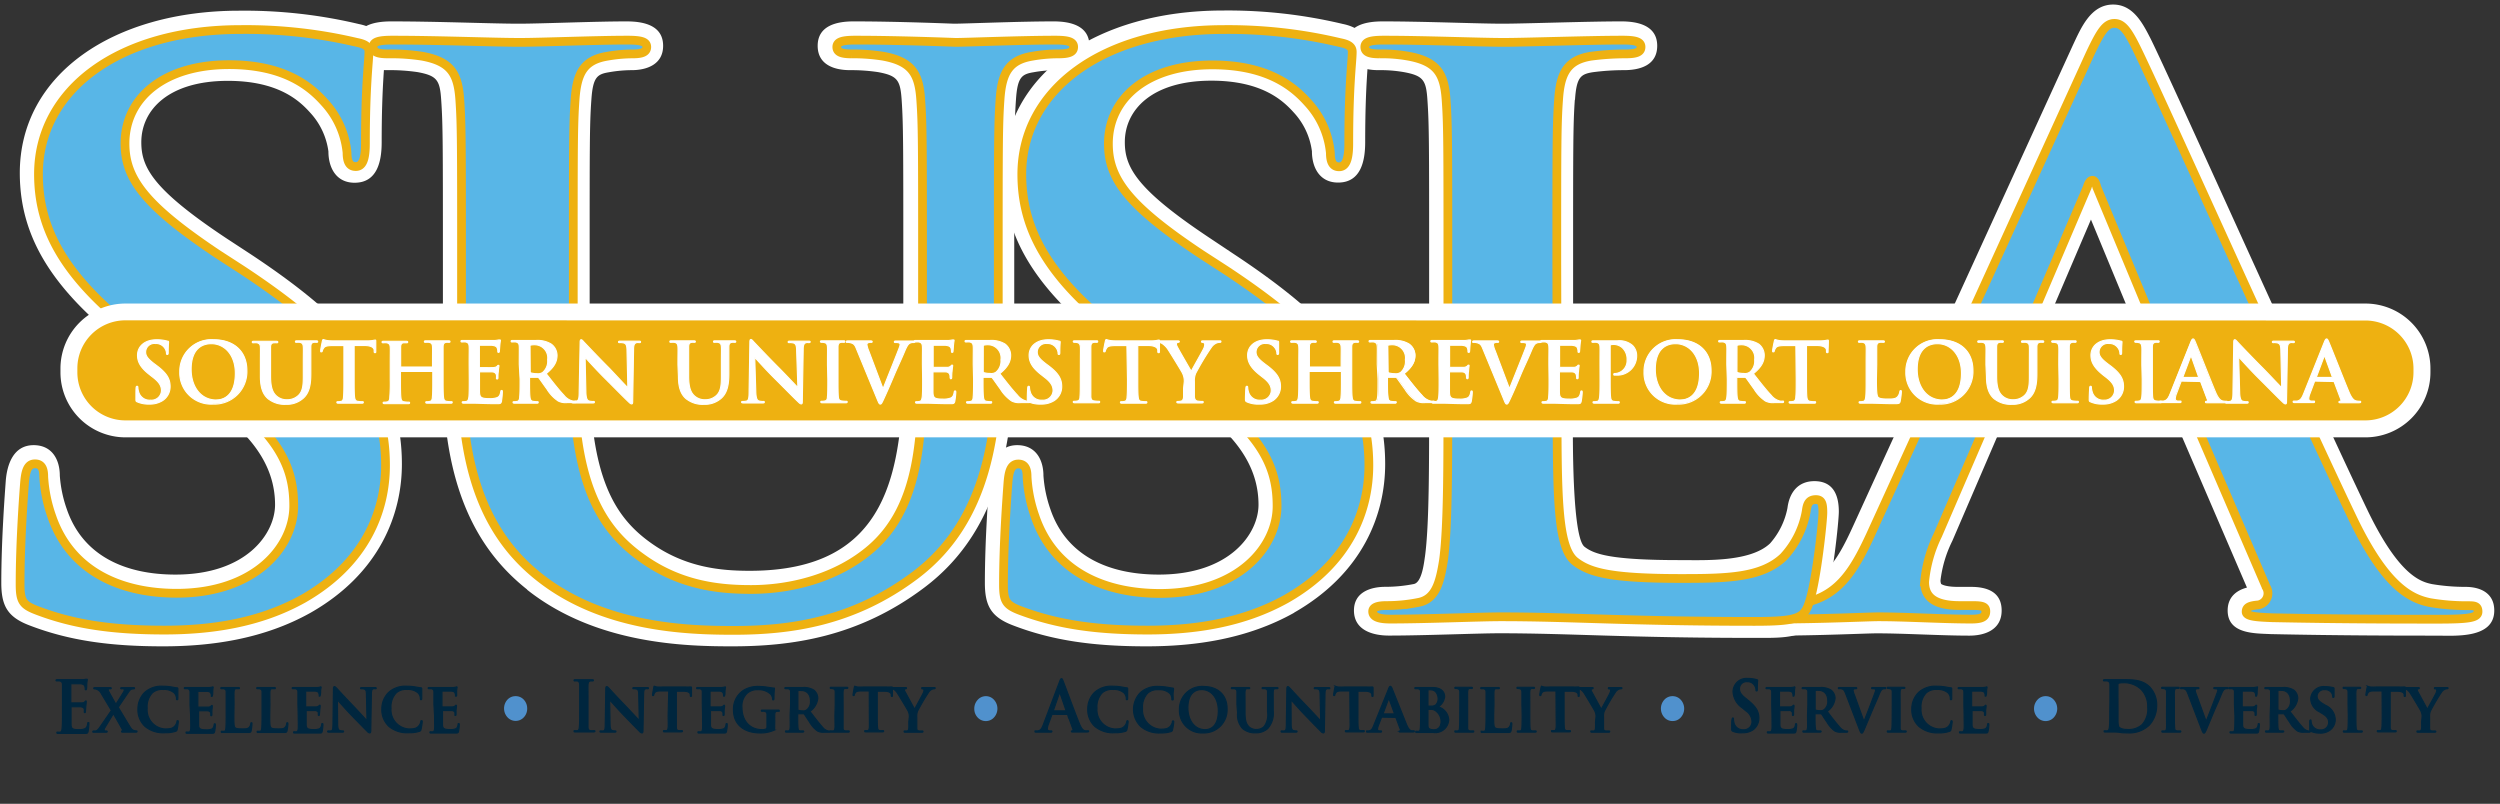 <svg id="Layer_1" data-name="Layer 1" xmlns="http://www.w3.org/2000/svg" viewBox="0 0 423 136"><rect x="0" y="0" width="423" height="136" fill="#333333" stroke="none"/><defs><style>.cls-1,.cls-10{fill:#fff;}.cls-2,.cls-4,.cls-5{fill:#58b6e7;}.cls-10,.cls-2{fill-rule:evenodd;}.cls-3,.cls-9{fill:none;}.cls-3{stroke:#eeb111;stroke-width:1.48px;}.cls-3,.cls-5,.cls-9{stroke-miterlimit:3.86;}.cls-5{stroke:#e7a614;}.cls-6{fill:#00263e;stroke:#00263e;stroke-miterlimit:10;stroke-width:0.2px;}.cls-7{fill:#5091cd;}.cls-8{fill:#eeb111;}.cls-9{stroke:#fff;stroke-width:0.19px;}</style></defs><title>main-logo</title><path class="cls-1" d="M363.79,61.31l-10-24.16-11.54,27c-2,0-2.77-1.12-2.27-2.87h23.85m-27.28,1.23.05-.17,13.63-31.94c.58-1.67,2.22-3.08,3.65-3.08s3,1.38,3.53,3.11L370.64,62.4a3.52,3.52,0,0,1-3.48,4.82H339.94C336.6,67.22,336.06,64.12,336.51,62.54ZM338,73.71l-7.67,17.82a20.36,20.36,0,0,0-2,6.7,1.64,1.64,0,0,0,.11.57c.14.11.82.5,2.85.5h2.22c2.54,0,5.17.75,5.17,4s-2.82,4.25-5.46,4.25c-4.74,0-11.1-.39-15.68-.39-1.63,0-9.76.39-17.45.39-2.7,0-5.77-.75-5.77-4.25,0-2.8,2.29-4,4.73-4,1.23,0,3.15-.12,4.25-.24,5.1-.58,7.3-3.57,10.22-10L350.72,7.67c1.36-2.88,3-6.9,6.82-6.9,3.39,0,5,3.15,6.35,5.79,3.55,7.13,27.22,60.05,36.69,79.76,5.35,11.1,9,12.11,10.91,12.51a34,34,0,0,0,5.66.47c2.48,0,4.88,1,4.88,4,0,4.82-6.71,4.25-9.76,4.25-5.34,0-16.2,0-28.06-.26-2.73-.13-7.29,0-7.29-4,0-2.69,2.11-3.82,4.37-4.07-.13.09-.43.4-.58.43a2,2,0,0,1-.12.71l-11.84-27.5a1.45,1.45,0,0,1,.59.63,1.11,1.11,0,0,1,.63.22ZM312.46,101.4c2.55-.08,4.45-.16,5.15-.16,4.58,0,10.94.39,15.68.39a5.09,5.09,0,0,0,.7,0,1.77,1.77,0,0,1-1.14,1.69,1.89,1.89,0,0,1,1.22,1.85c-.2,0-.19.07-.49.07h-2.22c-5.52,0-8.86-2.39-8.86-7A25.09,25.09,0,0,1,325,89.1l8-18.48a4.1,4.1,0,0,1,4-2.82h33a4.41,4.41,0,0,1,4.18,2.66L386,98a5,5,0,0,1-3.55,7.07c-.28,0-.56,0-.84.1a2.1,2.1,0,0,1,1.23-1.85c-1.29-.22-1.25-1.34-1.25-2.1.7.11,1.69.13,2.88.19,7.31.16,14.21.22,19.67.24-2.71-2.24-5.66-6.06-8.87-12.74-9.46-19.69-33.12-72.56-36.67-79.69-.43-.87-.76-1.49-1-1.91-.39.64-.88,1.6-1.5,2.89L319,91.55C317.24,95.34,315.36,98.89,312.46,101.4Z"/><path class="cls-1" d="M52.58,103.66c-8,4.49-16.87,5.7-25,5.7-8.79,0-15.84-.93-22.66-3.57-3.67-1.41-4.7-3.33-4.7-7.17,0-7.22.6-15.1.75-17.2.21-2.83,1.29-6.1,4.72-6.1,3.16,0,4.43,2.5,4.43,5.15a21.5,21.5,0,0,0,1.18,5.67C14,94.05,21.17,97.22,29.68,97.22c12.11,0,16.86-7,16.86-11.82,0-11.37-11.85-17.38-20-23C10,51.06,3.35,41.21,3.35,29.27c0-16.7,15.87-27.46,37.13-27.46A83.65,83.65,0,0,1,60.77,4.08c2.29.46,4.4,1.74,4.4,4.44,0,1.69-.59,5.45-.59,15.56,0,3.1-.68,6.84-4.58,6.84-3.17,0-4.43-2.61-4.43-5.28a12,12,0,0,0-3.08-6.57c-1.8-2-5.35-5.39-13.94-5.39-10,0-14.64,4.9-14.64,10.4,0,4.26,2,8,14.35,16.21L42.4,43C60.55,55,68,64.69,68,78.53,68,87,64.25,97,52.58,103.66M59.21,9.78A78.91,78.91,0,0,0,40.48,7.72c-19.87,0-31.22,9.72-31.22,21.55,0,9.05,4.66,17.35,20.61,28.28C40,64.49,52.45,71.36,52.45,85.4c0,8.9-8.26,17.73-22.77,17.73-9.84,0-20.13-3.82-23.95-15.1a27.2,27.2,0,0,1-1.49-7.56c0-.12,0-.25,0-.38a1.74,1.74,0,0,1,1.49,1.13,1.68,1.68,0,0,1,1.06-.37,1,1,0,0,1,.34-.38,5.52,5.52,0,0,0-.23,1.39c-.15,2-.73,9.72-.73,16.76a8,8,0,0,0,.07,1.29,5.68,5.68,0,0,0,.85.37c5.9,2.28,12.17,3.17,20.53,3.17,7.58,0,15.29-1.14,22.07-4.94,9.61-5.51,12.39-13.4,12.39-20,0-10.79-5.28-19-22.92-30.59L35,45.21C22.76,37.07,18,31.74,18,24.08,18,14,26.7,7.77,38.55,7.77c10.64,0,15.68,4.4,18.32,7.33a17.44,17.44,0,0,1,4.61,10.54,3.1,3.1,0,0,0,0,.45A2,2,0,0,1,60,25a1.62,1.62,0,0,1-.91.3,1.4,1.4,0,0,1-.56.63,7.18,7.18,0,0,0,.14-1.87C58.67,15.94,59.06,11.92,59.21,9.78Z"/><path class="cls-1" d="M89.22,99.77c-8.4-6.64-14.28-17.18-14.28-36.67V44.17c0-19.55,0-23.16-.29-27.27-.22-3.34-.7-4.09-4-4.7a32.55,32.55,0,0,0-5.18-.33C62.91,11.87,60,11,60,7.75c0-3.59,3.54-4.13,6.21-4.13,7.84,0,17.16.39,21.59.39,3.55,0,12.87-.39,18.2-.39,2.66,0,6.2.54,6.2,4.13,0,3.17-2.79,4.12-5.32,4.12a22.51,22.51,0,0,0-3.82.35c-2,.33-2.74.8-3,4.67-.3,4.12-.29,7.73-.29,27.28V62.33c0,18.31,4.15,25.08,10.3,29.49,5.91,4.25,12,4.76,16.77,4.76,23.5,0,26-16.55,26-36.2V44.17c0-19.55,0-23.16-.28-27.27-.23-3.34-.7-4.09-4-4.7a30.67,30.67,0,0,0-4.74-.33c-2.56,0-5.47-.85-5.47-4.12,0-3.51,3.41-4.13,6.06-4.13,7.54,0,16.86.39,17,.39,1.77,0,11.09-.39,16.86-.39,2.65,0,6.06.62,6.06,4.13,0,3.35-3,4.12-5.62,4.12a22.4,22.4,0,0,0-3.81.35c-2,.33-2.75.8-3,4.67-.29,4.12-.29,7.73-.29,27.28V58.05c0,14.37-1.54,31.09-15.23,41.38-11.22,8.45-22.6,9.93-32.54,9.93-7.81,0-23-.33-34.67-9.59m3.67-4.63c9.91,7.86,23.13,8.31,31,8.31,9.29,0,19.21-1.37,29-8.74,11.16-8.39,12.87-22.26,12.87-36.66V44.17c0-19.85,0-23.51.31-27.69.34-5.19,2-9.13,8-10.1A28.51,28.51,0,0,1,178.76,6a6.78,6.78,0,0,0,.83,0,1.72,1.72,0,0,1-1.12,1.83,1.74,1.74,0,0,1,1.22,1.87,5.68,5.68,0,0,0-1.37-.09c-5.77,0-15.09.39-16.86.39-.15,0-9.47-.39-17-.39a5.68,5.68,0,0,0-1.37.09,1.74,1.74,0,0,1,1.22-1.87A1.78,1.78,0,0,1,143.13,6c.21,0,.46,0,.73,0a34.15,34.15,0,0,1,5.95.46c6.39,1.21,8.31,4.62,8.68,10.07.3,4.18.3,7.83.3,27.68V60.38c0,13-.27,26.21-9.58,34.37-6.63,5.81-15.4,7.74-22.36,7.74-5.25,0-12.81-.53-20.21-5.87-8.34-6-12.77-15-12.77-34.29V44.17c0-19.85,0-23.51.3-27.69.35-5.19,2-9.13,8-10.1A28.62,28.62,0,0,1,106.88,6a5.53,5.53,0,0,0,.61,0,1.88,1.88,0,0,1-1.2,1.82,1.71,1.71,0,0,1,1.23,1.87A7.54,7.54,0,0,0,106,9.53c-5.33,0-14.65.39-18.2.39-4.43,0-13.75-.39-21.59-.39a7.73,7.73,0,0,0-1.53.09,1.71,1.71,0,0,1,1.23-1.87A1.78,1.78,0,0,1,64.74,6c.21,0,.46,0,.73,0a36.26,36.26,0,0,1,6.4.46c6.39,1.21,8.31,4.62,8.67,10.07.3,4.18.31,7.83.31,27.68V63.1C80.85,81.21,86.21,89.86,92.89,95.14Z"/><path class="cls-1" d="M219,103.66c-8,4.49-16.87,5.7-25,5.7-8.79,0-15.84-.93-22.66-3.57-3.67-1.41-4.7-3.33-4.7-7.17,0-7.22.6-15.1.75-17.2.21-2.83,1.29-6.1,4.72-6.1,3.16,0,4.44,2.5,4.44,5.15a21.42,21.42,0,0,0,1.17,5.67c2.68,7.91,9.85,11.08,18.35,11.08,12.11,0,16.87-7,16.87-11.82,0-11.37-11.86-17.38-20-23-16.58-11.37-23.17-21.22-23.17-33.16,0-16.7,15.87-27.46,37.12-27.46a83.82,83.82,0,0,1,20.3,2.27c2.28.46,4.39,1.74,4.39,4.44,0,1.69-.59,5.45-.59,15.56,0,3.1-.68,6.84-4.58,6.84-3.17,0-4.43-2.61-4.43-5.28a11.9,11.9,0,0,0-3.07-6.57c-1.8-2-5.36-5.39-13.94-5.39-10,0-14.65,4.9-14.65,10.4,0,4.26,2,8,14.35,16.21L208.78,43c18.15,12,25.59,21.69,25.59,35.53,0,8.45-3.73,18.45-15.41,25.13m6.63-93.88a78.91,78.91,0,0,0-18.73-2.06c-19.86,0-31.21,9.72-31.21,21.55,0,9.05,4.65,17.35,20.6,28.28,10.11,6.94,22.58,13.81,22.58,27.85,0,8.9-8.25,17.73-22.77,17.73-9.83,0-20.12-3.82-23.95-15.1a27.17,27.17,0,0,1-1.48-7.56,2.48,2.48,0,0,0,0-.38,1.72,1.72,0,0,1,1.49,1.13,1.71,1.71,0,0,1,1.06-.37.93.93,0,0,1,.35-.38,4.81,4.81,0,0,0-.24,1.39c-.14,2-.73,9.72-.73,16.76a8,8,0,0,0,.07,1.29,5.68,5.68,0,0,0,.85.37c5.9,2.28,12.17,3.17,20.53,3.17,7.58,0,15.29-1.14,22.07-4.94,9.61-5.51,12.4-13.4,12.4-20,0-10.79-5.29-19-22.93-30.59l-4.15-2.73c-12.24-8.14-17-13.47-17-21.13,0-10,8.7-16.31,20.56-16.31,10.64,0,15.68,4.4,18.31,7.33a17.37,17.37,0,0,1,4.61,10.54,2.08,2.08,0,0,0,0,.45A2,2,0,0,1,226.38,25a1.57,1.57,0,0,1-.91.3,1.44,1.44,0,0,1-.55.63,7.86,7.86,0,0,0,.14-1.87C225.06,15.94,225.44,11.92,225.59,9.78Z"/><path class="cls-1" d="M266.46,16.89c-.29,4.12-.29,7.73-.29,27.28V67c0,1.68-.5,23.69,1.94,25.52,1.6,1.24,4.42,2.25,16.11,2.25,4.23,0,11.9.37,15.27-2.82a12.63,12.63,0,0,0,2.95-6c.32-2.55,1.73-4.54,4.56-4.54,3.3,0,4.13,2.54,4.13,5.16,0,1.63-1.05,11.67-2.35,15.79-1.83,5.9-6.44,5.57-12.14,5.57-21.3,0-31.06-.78-43-.78-3.4,0-12.72.39-18.63.39-2.64,0-5.92-.84-5.92-4.25,0-3.12,2.85-4,5.32-4a24.84,24.84,0,0,0,4.79-.47c1.41-.25,1.75-3.71,1.9-4.62.73-5.37.71-15.46.71-27.22V44.17c0-19.55,0-23.16-.29-27.27-.22-3.34-.7-4.09-4-4.7a23,23,0,0,0-4.3-.33c-2.56,0-5.47-.85-5.47-4.12,0-3.59,3.54-4.13,6.21-4.13,6.95,0,16.27.39,20.26.39,3.55,0,14.35-.39,20.12-.39,2.64,0,6.06.62,6.06,4.13,0,3.35-3,4.12-5.62,4.12a40.72,40.72,0,0,0-5.29.35c-2,.33-2.75.8-3,4.67m37.72,78.69c-.21.23-.41.45-.62.65-5,4.71-13,4.44-19.34,4.44-11.39,0-16.28-.82-19.71-3.47-5.69-4.33-4.25-25-4.25-30.21V44.17c0-19.85,0-23.51.3-27.69.35-5.19,2-9.13,8-10.1A48.26,48.26,0,0,1,274.75,6a6.78,6.78,0,0,0,.83,0,1.73,1.73,0,0,1-1.12,1.83,1.73,1.73,0,0,1,1.21,1.87,5.43,5.43,0,0,0-1.36-.09c-5.77,0-16.57.39-20.12.39-4,0-13.31-.39-20.26-.39a7.84,7.84,0,0,0-1.53.09,1.71,1.71,0,0,1,1.23-1.87A1.78,1.78,0,0,1,232.46,6c.21,0,.46,0,.73,0a27.4,27.4,0,0,1,5.51.46c6.39,1.21,8.31,4.62,8.68,10.07.3,4.18.3,7.83.3,27.68V67c0,12.1,0,22.52-.77,28-.65,4.15-1.78,8.75-6.7,9.61a29.7,29.7,0,0,1-5.84.57,4.3,4.3,0,0,0-.67,0,2.09,2.09,0,0,1,1.26-2,1.68,1.68,0,0,1-1-1.73,10.44,10.44,0,0,0,1.05.07c5.91,0,15.23-.39,18.63-.39,12,0,21.74.78,43,.78,4,0,5.47-.2,6.09-.46a3.48,3.48,0,0,0,.41-1A39.58,39.58,0,0,0,304.18,95.58Z"/><path class="cls-2" d="M340.14,64.48c-.59,0-.74-.39-.59-.91l13.61-31.89c.15-.52.44-1.17.88-1.17s.6.65.74,1.17l13.31,32c.15.39,0,.78-.73.78H340.14m30,6.48a1.41,1.41,0,0,1,1.47.9l11.84,27.49a2,2,0,0,1-1.33,3c-1.48.13-2.07.39-2.07,1.17s1.77.9,4.43,1c11.84.25,22.63.25,28,.25s6.8-.25,6.8-1.29-.74-1-1.92-1a36.84,36.84,0,0,1-6.22-.52c-3.1-.65-7.39-2.46-13-14.13-9.46-19.7-33.13-72.6-36.68-79.73-1.48-3-2.37-4.14-3.7-4.14-1.48,0-2.36,1.42-4.14,5.18L316.48,90.53c-3,6.48-5.77,10.89-12.57,11.67-1.19.13-3.26.26-4.59.26s-1.78.26-1.78,1c0,1,.89,1.29,2.82,1.29,7.69,0,15.82-.39,17.45-.39,4.58,0,10.94.39,15.68.39,1.62,0,2.51-.25,2.51-1.29,0-.78-.45-1-2.22-1h-2.22c-4.58,0-5.91-1.68-5.91-4a22.58,22.58,0,0,1,2.22-7.91l8-18.53c.3-.78.6-1,1.33-1Z"/><path class="cls-3" d="M340.14,64.48c-.59,0-.74-.39-.59-.91l13.61-31.89c.15-.52.44-1.17.88-1.17s.6.65.74,1.17l13.31,32c.15.39,0,.78-.73.78Zm30,6.48a1.41,1.41,0,0,1,1.47.9l11.84,27.49a2,2,0,0,1-1.33,3c-1.48.13-2.07.39-2.07,1.17s1.77.9,4.43,1c11.84.25,22.63.25,28,.25s6.8-.25,6.8-1.29-.74-1-1.92-1a36.84,36.84,0,0,1-6.22-.52c-3.1-.65-7.39-2.46-13-14.13-9.46-19.7-33.13-72.6-36.68-79.73-1.48-3-2.37-4.14-3.7-4.14-1.48,0-2.36,1.42-4.14,5.18L316.48,90.53c-3,6.48-5.77,10.89-12.57,11.67-1.19.13-3.26.26-4.59.26s-1.78.26-1.78,1c0,1,.89,1.29,2.82,1.29,7.69,0,15.82-.39,17.45-.39,4.58,0,10.94.39,15.68.39,1.62,0,2.51-.25,2.51-1.29,0-.78-.45-1-2.22-1h-2.22c-4.58,0-5.91-1.68-5.91-4a22.58,22.58,0,0,1,2.22-7.91l8-18.53c.3-.78.6-1,1.33-1Z"/><path class="cls-4" d="M27.81,106.61c7.84,0,16.12-1.17,23.52-5.32,10.64-6.09,13.9-15,13.9-22.55,0-12.32-6.36-21.26-24.26-33.06L36.83,43C24.55,34.79,21.15,30.25,21.15,24.29c0-7.78,6.66-13.35,17.6-13.35,9.62,0,13.91,3.88,16.13,6.35a14.59,14.59,0,0,1,3.84,8.55c0,1.56.44,2.34,1.48,2.34s1.63-1,1.63-3.89c0-10.11.59-13.88.59-15.56,0-.91-.74-1.3-2.07-1.56A81.57,81.57,0,0,0,40.67,5C20.12,5,6.51,15.21,6.51,29.47,6.51,40,12.13,49.05,28.4,60.2l6.8,4.67c12.28,8.42,14.5,14.38,14.5,20.74,0,6.87-6.51,14.77-19.82,14.77-9.17,0-17.9-3.5-21.15-13.09A24.24,24.24,0,0,1,7.4,80.68c0-1-.15-2.2-1.48-2.2S4.29,79.9,4.14,81.85s-.74,9.85-.74,17c0,2.85.45,3.5,2.81,4.41C12.57,105.7,19.23,106.61,27.81,106.61Z"/><path class="cls-3" d="M27.81,106.61c7.84,0,16.12-1.17,23.52-5.32,10.64-6.09,13.9-15,13.9-22.55,0-12.32-6.36-21.26-24.26-33.06L36.83,43C24.55,34.79,21.15,30.25,21.15,24.29c0-7.78,6.66-13.35,17.6-13.35,9.62,0,13.91,3.88,16.13,6.35a14.59,14.59,0,0,1,3.84,8.55c0,1.56.44,2.34,1.48,2.34s1.63-1,1.63-3.89c0-10.11.59-13.88.59-15.56,0-.91-.74-1.3-2.07-1.56A81.57,81.57,0,0,0,40.67,5C20.12,5,6.51,15.21,6.51,29.47,6.51,40,12.13,49.05,28.4,60.2l6.8,4.67c12.28,8.42,14.5,14.38,14.5,20.74,0,6.87-6.51,14.77-19.82,14.77-9.17,0-17.9-3.5-21.15-13.09A24.24,24.24,0,0,1,7.4,80.68c0-1-.15-2.2-1.48-2.2S4.29,79.9,4.14,81.85s-.74,9.85-.74,17c0,2.85.45,3.5,2.81,4.41C12.57,105.7,19.23,106.61,27.81,106.61Z"/><path class="cls-4" d="M78.09,63.31c0,18.8,5.62,28.39,13.17,34.35,10.79,8.56,25,9,32.83,9,9.61,0,20.26-1.43,30.76-9.33,12.43-9.34,14.06-24.64,14.06-39V44.38c0-19.7,0-23.33.29-27.48.3-4.54,1.48-6.74,5.47-7.39A25.32,25.32,0,0,1,179,9.12c1.78,0,2.66-.26,2.66-1.17s-1-1.16-3.1-1.16c-5.77,0-15.09.38-16.86.38-.15,0-9.47-.38-17-.38-2.07,0-3.11.25-3.11,1.16s.89,1.17,2.52,1.17a32.4,32.4,0,0,1,5.32.39c4.88.9,6.07,3,6.36,7.39.3,4.15.3,7.78.3,27.48V60.59c0,13.35-.44,25-8.58,32.15-5.92,5.18-13.9,7-20.41,7-5,0-11.84-.52-18.49-5.32C101.31,89.24,97,81.33,97,62.53V44.38c0-19.7,0-23.33.3-27.48.3-4.54,1.48-6.74,5.47-7.39a25.23,25.23,0,0,1,4.29-.39c1.48,0,2.37-.26,2.37-1.17s-1-1.16-3.26-1.16c-5.32,0-14.64.38-18.19.38-4.44,0-13.75-.38-21.59-.38-2.22,0-3.26.25-3.26,1.16S64,9.12,65.67,9.12a34.6,34.6,0,0,1,5.77.39c4.88.9,6.06,3,6.36,7.39.29,4.15.29,7.78.29,27.48Z"/><path class="cls-3" d="M78.09,63.31c0,18.8,5.62,28.39,13.17,34.35,10.79,8.56,25,9,32.83,9,9.61,0,20.26-1.43,30.76-9.33,12.43-9.34,14.06-24.64,14.06-39V44.38c0-19.7,0-23.33.29-27.48.3-4.54,1.48-6.74,5.47-7.39A25.32,25.32,0,0,1,179,9.12c1.78,0,2.66-.26,2.66-1.17s-1-1.16-3.1-1.16c-5.77,0-15.09.38-16.86.38-.15,0-9.47-.38-17-.38-2.07,0-3.11.25-3.11,1.16s.89,1.17,2.52,1.17a32.4,32.4,0,0,1,5.32.39c4.88.9,6.07,3,6.36,7.39.3,4.15.3,7.78.3,27.48V60.59c0,13.35-.44,25-8.58,32.15-5.92,5.18-13.9,7-20.41,7-5,0-11.84-.52-18.49-5.32C101.31,89.24,97,81.33,97,62.53V44.38c0-19.7,0-23.33.3-27.48.3-4.54,1.48-6.74,5.47-7.39a25.23,25.23,0,0,1,4.29-.39c1.48,0,2.37-.26,2.37-1.17s-1-1.16-3.26-1.16c-5.32,0-14.64.38-18.19.38-4.44,0-13.75-.38-21.59-.38-2.22,0-3.26.25-3.26,1.16S64,9.12,65.67,9.12a34.6,34.6,0,0,1,5.77.39c4.88.9,6.06,3,6.36,7.39.29,4.15.29,7.78.29,27.48Z"/><path class="cls-4" d="M194.19,106.61c7.84,0,16.12-1.17,23.52-5.32,10.65-6.09,13.9-15,13.9-22.55,0-12.32-6.36-21.26-24.26-33.06L203.21,43c-12.27-8.17-15.67-12.71-15.67-18.67,0-7.78,6.65-13.35,17.59-13.35,9.62,0,13.91,3.88,16.13,6.35a14.59,14.59,0,0,1,3.84,8.55c0,1.56.45,2.34,1.48,2.34s1.63-1,1.63-3.89c0-10.11.59-13.88.59-15.56,0-.91-.74-1.3-2.07-1.56A81.54,81.54,0,0,0,207.06,5c-20.56,0-34.17,10.24-34.17,24.5,0,10.5,5.62,19.58,21.89,30.73l6.81,4.67c12.27,8.42,14.49,14.38,14.49,20.74,0,6.87-6.51,14.77-19.82,14.77-9.17,0-17.9-3.5-21.15-13.09a24.24,24.24,0,0,1-1.33-6.61c0-1-.15-2.2-1.48-2.2s-1.63,1.42-1.77,3.37-.74,9.85-.74,17c0,2.85.44,3.5,2.81,4.41C179,105.7,185.61,106.61,194.19,106.61Z"/><path class="cls-3" d="M194.19,106.61c7.84,0,16.12-1.17,23.52-5.32,10.65-6.09,13.9-15,13.9-22.55,0-12.32-6.36-21.26-24.26-33.06L203.21,43c-12.27-8.17-15.67-12.71-15.67-18.67,0-7.78,6.65-13.35,17.59-13.35,9.62,0,13.91,3.88,16.13,6.35a14.59,14.59,0,0,1,3.84,8.55c0,1.56.45,2.34,1.48,2.34s1.63-1,1.63-3.89c0-10.11.59-13.88.59-15.56,0-.91-.74-1.3-2.07-1.56A81.54,81.54,0,0,0,207.06,5c-20.56,0-34.17,10.24-34.17,24.5,0,10.5,5.62,19.58,21.89,30.73l6.81,4.67c12.27,8.42,14.49,14.38,14.49,20.74,0,6.87-6.51,14.77-19.82,14.77-9.17,0-17.9-3.5-21.15-13.09a24.24,24.24,0,0,1-1.33-6.61c0-1-.15-2.2-1.48-2.2s-1.63,1.42-1.77,3.37-.74,9.85-.74,17c0,2.85.44,3.5,2.81,4.41C179,105.7,185.61,106.61,194.19,106.61Z"/><path class="cls-5" d="M263.41,44.38c0-19.7,0-23.33.3-27.48.29-4.54,1.48-6.74,5.47-7.39A44.75,44.75,0,0,1,275,9.12c1.77,0,2.66-.26,2.66-1.17s-1-1.16-3.1-1.16c-5.77,0-16.57.38-20.12.38-4,0-13.31-.38-20.26-.38-2.22,0-3.25.25-3.25,1.16s.88,1.17,2.51,1.17a24.87,24.87,0,0,1,4.88.39c4.88.9,6.06,3,6.36,7.39.3,4.15.3,7.78.3,27.48V67.2c0,11.92,0,22.17-.74,27.61-.6,3.76-1.34,6.61-4.29,7.13a27.36,27.36,0,0,1-5.33.52c-1.77,0-2.36.39-2.36,1,0,.9,1,1.29,3,1.29,5.91,0,15.23-.39,18.63-.39,12,0,21.74.78,43,.78,7.69,0,8.43-.64,9.32-3.5,1.18-3.76,2.22-13.48,2.22-14.91s-.15-2.2-1.18-2.2c-1.19,0-1.49.78-1.63,1.94a15.29,15.29,0,0,1-3.85,7.78c-3.7,3.5-9.47,3.63-17.3,3.63-11.54,0-15.39-.91-17.9-2.85-3.11-2.33-3.11-11.28-3.11-27.87Z"/><path class="cls-3" d="M263.41,44.38c0-19.7,0-23.33.3-27.48.29-4.54,1.48-6.74,5.47-7.39A44.75,44.75,0,0,1,275,9.12c1.77,0,2.66-.26,2.66-1.17s-1-1.16-3.1-1.16c-5.77,0-16.57.38-20.12.38-4,0-13.31-.38-20.26-.38-2.22,0-3.25.25-3.25,1.16s.88,1.17,2.51,1.17a24.87,24.87,0,0,1,4.88.39c4.88.9,6.06,3,6.36,7.39.3,4.15.3,7.78.3,27.48V67.2c0,11.92,0,22.17-.74,27.61-.6,3.76-1.34,6.61-4.29,7.13a27.36,27.36,0,0,1-5.33.52c-1.77,0-2.36.39-2.36,1,0,.9,1,1.29,3,1.29,5.91,0,15.23-.39,18.63-.39,12,0,21.74.78,43,.78,7.69,0,8.43-.64,9.32-3.5,1.18-3.76,2.22-13.48,2.22-14.91s-.15-2.2-1.18-2.2c-1.19,0-1.49.78-1.63,1.94a15.29,15.29,0,0,1-3.85,7.78c-3.7,3.5-9.47,3.63-17.3,3.63-11.54,0-15.39-.91-17.9-2.85-3.11-2.33-3.11-11.28-3.11-27.87Z"/><path class="cls-6" d="M10.57,118.38c0-1.79,0-2.12,0-2.5s-.11-.59-.48-.67a2.21,2.21,0,0,0-.42,0c-.13,0-.19,0-.19-.1s.08-.11.24-.11h.89l.69,0c.36,0,2.55,0,2.75,0a2.79,2.79,0,0,0,.48-.07,1,1,0,0,1,.17,0c.06,0,.07,0,.07.1a7.24,7.24,0,0,0-.09.77c0,.12,0,.64-.05.78s0,.13-.11.13-.1-.06-.1-.17a1.22,1.22,0,0,0-.07-.42c-.08-.21-.18-.36-.74-.43-.18,0-1.34,0-1.56,0,0,0-.07,0-.07.11v3c0,.08,0,.13.07.13.24,0,1.51,0,1.76,0s.43-.05.53-.17.12-.16.18-.16.07,0,.07.1,0,.26-.08.86c0,.24-.05.71-.05.79s0,.22-.1.22a.09.09,0,0,1-.1-.1,3.82,3.82,0,0,0,0-.43c0-.23-.21-.41-.62-.46-.2,0-1.29,0-1.56,0,0,0-.06,0-.06.12v.93c0,.4,0,1.48,0,1.83,0,.81.19,1,1.32,1a2.48,2.48,0,0,0,1-.15c.29-.14.42-.38.5-.87,0-.13,0-.18.12-.18s.08.1.08.22a9.22,9.22,0,0,1-.14,1.31c-.08.3-.18.3-.59.3-.83,0-1.43,0-1.91,0s-.81,0-1.14,0H10.6l-.76,0c-.14,0-.22,0-.22-.12s.05-.09.18-.09a2,2,0,0,0,.4,0c.22-.05.27-.31.31-.65.06-.5.06-1.43.06-2.51Z"/><path class="cls-6" d="M20,119.67c.31.49,1.92,3.22,2.16,3.54a1,1,0,0,0,.53.4,1.41,1.41,0,0,0,.37.06c.07,0,.12,0,.12.1s-.08.11-.19.11h-.28c-.23,0-1,0-1.79,0-.26,0-.35,0-.35-.1s.05-.11.14-.13.11-.08,0-.21c-.56-1-1.09-1.93-1.53-2.69l-1.42,2.36a.74.74,0,0,0-.14.42.18.18,0,0,0,.19.15l.2,0a.13.13,0,0,1,.13.11c0,.07-.07.1-.2.1h-.18s-.69,0-.93,0l-.82,0h-.16c-.1,0-.15,0-.15-.1a.13.13,0,0,1,.14-.11l.35,0c.28-.08.44-.25.77-.73l1.89-2.74-1.71-2.85a1.37,1.37,0,0,0-.78-.73,1.41,1.41,0,0,0-.4-.08.1.1,0,0,1-.1-.11c0-.06.08-.09.2-.09l1.47,0,1.09,0c.13,0,.2,0,.2.1s-.07.1-.16.1l-.23,0a.15.15,0,0,0-.13.14.8.8,0,0,0,.1.3c.43.8.82,1.49,1.21,2.18.29-.45,1.14-1.81,1.31-2.09a.79.79,0,0,0,.11-.36.19.19,0,0,0-.17-.17.86.86,0,0,0-.3,0c-.06,0-.13,0-.13-.1s.07-.1.21-.1c.38,0,.83,0,1,0s.58,0,.94,0c.11,0,.18,0,.18.1s-.06.1-.16.1a1.71,1.71,0,0,0-.35.06c-.22.06-.39.33-.69.77Z"/><path class="cls-6" d="M24.55,122.92a3.83,3.83,0,0,1-1.21-3,3.9,3.9,0,0,1,1.13-2.75,4.19,4.19,0,0,1,3.07-1.06,9.07,9.07,0,0,1,1.41.11c.36.06.68.13,1,.16.11,0,.14.06.14.12s0,.2,0,.56,0,.88,0,1.08,0,.25-.13.25-.1-.08-.1-.21a1.44,1.44,0,0,0-.37-.93,2.58,2.58,0,0,0-1.87-.59,2.5,2.5,0,0,0-1.83.56,3.41,3.41,0,0,0-.89,2.61,3.24,3.24,0,0,0,3,3.51c.86,0,1.33-.07,1.71-.53a1.55,1.55,0,0,0,.33-.67c0-.15,0-.2.12-.2s.11.09.11.18a10.82,10.82,0,0,1-.2,1.33.34.34,0,0,1-.26.29,5.15,5.15,0,0,1-1.75.23A4.75,4.75,0,0,1,24.55,122.92Z"/><path class="cls-6" d="M32.15,119.2c0-1.53,0-1.81,0-2.13s-.11-.45-.42-.54a1.76,1.76,0,0,0-.38,0c-.1,0-.17,0-.17-.1s.08-.1.22-.1c.51,0,1.12,0,1.4,0s2.45,0,2.64,0a3.83,3.83,0,0,0,.41-.06,1.31,1.31,0,0,1,.15-.05c.06,0,.07.05.07.1A3.87,3.87,0,0,0,36,117c0,.11,0,.55-.06.67s0,.16-.11.16-.07,0-.07-.13a.87.87,0,0,0-.07-.36c-.08-.18-.15-.32-.64-.37-.16,0-1.32,0-1.51,0s-.07,0-.07.1v2.47c0,.06,0,.11.07.11.22,0,1.47,0,1.69,0a.73.73,0,0,0,.46-.16c.08-.07.11-.13.16-.13s.07.05.07.11,0,.22-.07.73c0,.2,0,.6,0,.67s0,.23-.1.23a.08.08,0,0,1-.09-.09c0-.1,0-.23,0-.36s-.17-.36-.54-.39c-.17,0-1.27,0-1.52,0,0,0,0,0,0,.11v.8c0,.34,0,1.19,0,1.49,0,.68.32.83,1.31.83a2.39,2.39,0,0,0,.91-.13c.24-.11.35-.33.42-.74,0-.11,0-.15.11-.15s.09.13.09.23a7.84,7.84,0,0,1-.13,1.11c-.07.26-.16.26-.52.26-.73,0-1.31,0-1.78,0l-1.13,0h-.55l-.67,0c-.12,0-.18,0-.18-.11s0-.1.15-.1a1.51,1.51,0,0,0,.34,0c.2,0,.25-.24.29-.53s0-1.22,0-2.14Z"/><path class="cls-6" d="M39.57,121c0,1.29,0,1.93.2,2.12s.54.21,1.29.21c.52,0,.89,0,1.13-.29a1.12,1.12,0,0,0,.25-.6c0-.09,0-.15.11-.15s.08.11.08.22a7.62,7.62,0,0,1-.14,1.16c-.06.22-.11.27-.61.27-.7,0-1.26,0-1.74,0l-1.29,0H38.3l-.67,0c-.12,0-.19,0-.19-.11s0-.1.16-.1a1.51,1.51,0,0,0,.34,0c.2,0,.25-.24.28-.53s.05-1.22.05-2.14V119.2c0-1.53,0-1.81,0-2.13s-.11-.45-.42-.54a1.39,1.39,0,0,0-.32,0c-.11,0-.17,0-.17-.1s.07-.1.21-.1c.45,0,1.07,0,1.33,0l1.4,0c.14,0,.21,0,.21.1s0,.1-.18.1a2.33,2.33,0,0,0-.37,0c-.26,0-.34.19-.36.54s0,.6,0,2.13Z"/><path class="cls-6" d="M45.64,121c0,1.29,0,1.93.21,2.12s.54.21,1.28.21c.52,0,.89,0,1.14-.29a1.19,1.19,0,0,0,.24-.6c0-.09,0-.15.11-.15s.09.11.09.22a7.83,7.83,0,0,1-.15,1.16c-.06.22-.11.27-.61.27-.7,0-1.26,0-1.74,0l-1.29,0h-.55l-.67,0c-.12,0-.19,0-.19-.11s0-.1.16-.1a1.51,1.51,0,0,0,.34,0c.2,0,.25-.24.28-.53s.05-1.22.05-2.14V119.2c0-1.53,0-1.81,0-2.13s-.11-.45-.42-.54a1.39,1.39,0,0,0-.32,0c-.11,0-.16,0-.16-.1s.06-.1.21-.1c.45,0,1.06,0,1.33,0l1.39,0c.15,0,.21,0,.21.1s0,.1-.17.1a2.45,2.45,0,0,0-.38,0c-.26,0-.34.19-.36.54s0,.6,0,2.13Z"/><path class="cls-6" d="M50.41,119.2c0-1.53,0-1.81,0-2.13s-.11-.45-.42-.54a1.84,1.84,0,0,0-.38,0c-.1,0-.17,0-.17-.1s.08-.1.22-.1c.51,0,1.12,0,1.4,0s2.45,0,2.64,0a3.83,3.83,0,0,0,.41-.06,1.31,1.31,0,0,1,.15-.05c.06,0,.07.05.07.1a3.87,3.87,0,0,0-.08.64c0,.11,0,.55-.06.67s0,.16-.11.16-.07,0-.07-.13a.87.87,0,0,0-.07-.36c-.08-.18-.15-.32-.64-.37-.16,0-1.32,0-1.52,0,0,0-.06,0-.06.1v2.47c0,.06,0,.11.06.11.23,0,1.48,0,1.7,0a.73.73,0,0,0,.46-.16c.08-.07.11-.13.16-.13s.07.05.07.11,0,.22-.07.73c0,.2-.05.6-.05.67s0,.23-.1.23a.08.08,0,0,1-.09-.09c0-.1,0-.23,0-.36s-.17-.36-.54-.39c-.17,0-1.27,0-1.52,0,0,0,0,0,0,.11v.8c0,.34,0,1.19,0,1.49,0,.68.32.83,1.31.83a2.39,2.39,0,0,0,.91-.13c.24-.11.35-.33.42-.74,0-.11,0-.15.11-.15s.09.13.09.23a7.84,7.84,0,0,1-.13,1.11c-.07.26-.16.26-.52.26-.73,0-1.31,0-1.78,0l-1.13,0h-.55l-.67,0c-.12,0-.18,0-.18-.11s0-.1.15-.1a1.51,1.51,0,0,0,.34,0c.2,0,.25-.24.29-.53s0-1.22,0-2.14Z"/><path class="cls-6" d="M57.13,122.51c0,.78.15,1,.33,1.08a1.55,1.55,0,0,0,.51.08c.11,0,.16,0,.16.1s-.08.11-.22.11c-.62,0-1.08,0-1.25,0s-.55,0-1,0c-.13,0-.22,0-.22-.11s.07-.1.16-.1a2.2,2.2,0,0,0,.44,0c.25-.07.28-.34.3-1.22l.08-5.94c0-.2.07-.34.17-.34s.25.15.42.33,1.57,1.72,3,3.19c.66.7,1.94,2.11,2.09,2.26h0l-.1-4.46c0-.61-.1-.79-.33-.89a1.46,1.46,0,0,0-.5-.06c-.12,0-.16,0-.16-.1s.1-.1.24-.1c.51,0,1,0,1.24,0s.47,0,.94,0c.14,0,.22,0,.22.1s0,.1-.16.1a.83.83,0,0,0-.3,0c-.26.08-.34.26-.35.83l-.11,6.32c0,.22-.08.32-.16.32a.56.56,0,0,1-.39-.22c-.61-.6-1.82-1.84-2.83-2.89s-2.08-2.3-2.26-2.47h0Z"/><path class="cls-6" d="M65.82,122.92a3.83,3.83,0,0,1-1.21-3,3.9,3.9,0,0,1,1.13-2.75,4.19,4.19,0,0,1,3.07-1.06,9.07,9.07,0,0,1,1.41.11c.37.06.68.13,1,.16.11,0,.14.06.14.12s0,.2,0,.56,0,.88,0,1.08-.05.25-.14.25-.09-.08-.09-.21a1.5,1.5,0,0,0-.38-.93,2.58,2.58,0,0,0-1.87-.59,2.47,2.47,0,0,0-1.82.56,3.38,3.38,0,0,0-.9,2.61,3.24,3.24,0,0,0,3,3.51c.86,0,1.33-.07,1.71-.53a1.55,1.55,0,0,0,.33-.67c0-.15,0-.2.13-.2s.11.09.11.18a9.44,9.44,0,0,1-.21,1.33.34.34,0,0,1-.26.29,5.15,5.15,0,0,1-1.75.23A4.75,4.75,0,0,1,65.82,122.92Z"/><path class="cls-6" d="M73.42,119.2c0-1.53,0-1.81,0-2.13s-.11-.45-.42-.54a1.76,1.76,0,0,0-.38,0c-.1,0-.17,0-.17-.1s.08-.1.22-.1c.51,0,1.13,0,1.4,0s2.45,0,2.64,0a3.83,3.83,0,0,0,.41-.06,1.31,1.31,0,0,1,.15-.05c.06,0,.07.05.07.1a3.87,3.87,0,0,0-.08.64c0,.11,0,.55,0,.67s0,.16-.11.16-.08,0-.08-.13a.87.87,0,0,0-.07-.36c-.07-.18-.15-.32-.63-.37-.17,0-1.33,0-1.52,0s-.07,0-.07.1v2.47c0,.06,0,.11.07.11.22,0,1.47,0,1.69,0a.73.73,0,0,0,.46-.16c.08-.07.11-.13.16-.13s.07.05.07.11,0,.22-.07.73c0,.2,0,.6,0,.67s0,.23-.1.23-.08,0-.08-.09,0-.23,0-.36-.17-.36-.54-.39c-.17,0-1.27,0-1.51,0,0,0-.06,0-.06.11v.8c0,.34,0,1.19,0,1.49,0,.68.32.83,1.31.83a2.39,2.39,0,0,0,.91-.13c.25-.11.36-.33.42-.74,0-.11,0-.15.11-.15s.09.13.09.23a7.84,7.84,0,0,1-.13,1.11c-.07.26-.16.26-.52.26-.73,0-1.31,0-1.78,0l-1.12,0h-.55l-.68,0c-.12,0-.18,0-.18-.11s0-.1.15-.1a1.51,1.51,0,0,0,.34,0c.2,0,.26-.24.29-.53s0-1.22,0-2.14Z"/><path class="cls-7" d="M87.26,117.79a1.84,1.84,0,0,1,1.38.61,2.16,2.16,0,0,1,.56,1.49,2.11,2.11,0,0,1-.57,1.48,1.87,1.87,0,0,1-2.76,0,2.22,2.22,0,0,1,0-3A1.85,1.85,0,0,1,87.26,117.79Z"/><path class="cls-6" d="M98.08,118.38c0-1.79,0-2.12,0-2.5s-.13-.6-.38-.66a1.67,1.67,0,0,0-.39,0c-.11,0-.18,0-.18-.11s.09-.1.27-.1c.41,0,1.11,0,1.43,0s.92,0,1.34,0c.14,0,.23,0,.23.1s-.07.11-.18.11a2.11,2.11,0,0,0-.33,0c-.29.06-.38.26-.4.67s0,.71,0,2.5v2.08c0,1.14,0,2.07,0,2.58,0,.32.11.53.44.58a4.86,4.86,0,0,0,.56,0q.18,0,.18.09c0,.08-.09.12-.21.12-.73,0-1.42,0-1.72,0s-.95,0-1.39,0c-.14,0-.22,0-.22-.12s.05-.09.18-.09a2,2,0,0,0,.4,0c.22-.05.28-.25.31-.59.06-.5.06-1.43.06-2.57Z"/><path class="cls-6" d="M103.22,122.51c0,.78.14,1,.33,1.08a1.49,1.49,0,0,0,.5.08c.11,0,.17,0,.17.1s-.09.11-.22.11c-.63,0-1.08,0-1.26,0s-.55,0-1,0c-.13,0-.22,0-.22-.11s.06-.1.15-.1a2.2,2.2,0,0,0,.44,0c.26-.07.29-.34.3-1.22l.09-5.94c0-.2.06-.34.16-.34s.26.15.42.33,1.57,1.72,3,3.19c.66.7,2,2.11,2.09,2.26h0l-.1-4.46c0-.61-.1-.79-.33-.89a1.54,1.54,0,0,0-.51-.06c-.12,0-.15,0-.15-.1s.1-.1.24-.1c.51,0,1,0,1.23,0s.47,0,.95,0c.13,0,.22,0,.22.1s-.06.1-.17.1a.78.78,0,0,0-.29,0c-.27.08-.35.26-.36.83l-.11,6.32c0,.22-.07.32-.15.32a.56.56,0,0,1-.4-.22c-.6-.6-1.81-1.84-2.82-2.89s-2.08-2.3-2.27-2.47h0Z"/><path class="cls-6" d="M113.15,116.91l-1.44,0c-.56,0-.79.09-.94.31a1.07,1.07,0,0,0-.16.34c0,.08,0,.13-.11.13s-.09-.06-.09-.16.19-1.14.21-1.22,0-.19.11-.19a3.89,3.89,0,0,0,.42.12,7.49,7.49,0,0,0,1,0H116a4.3,4.3,0,0,0,.66,0l.27,0c.06,0,.07.06.07.22s0,1,0,1.21c0,.11,0,.17-.09.17s-.09,0-.11-.2v-.11c0-.26-.27-.57-1.14-.58l-1.22,0v4c0,.92,0,1.71,0,2.15,0,.28.09.47.38.52a3.89,3.89,0,0,0,.49,0c.11,0,.16,0,.16.1s-.08.11-.19.11c-.64,0-1.29,0-1.56,0s-.88,0-1.27,0c-.12,0-.19,0-.19-.11s0-.1.16-.1a1.44,1.44,0,0,0,.34,0c.2,0,.25-.24.29-.53s0-1.22,0-2.14Z"/><path class="cls-6" d="M118.83,119.2c0-1.53,0-1.81,0-2.13s-.11-.45-.41-.54a2,2,0,0,0-.39,0c-.1,0-.16,0-.16-.1s.07-.1.22-.1c.5,0,1.12,0,1.39,0s2.46,0,2.64,0a3.83,3.83,0,0,0,.41-.06c.06,0,.11-.05.16-.05s.06.05.06.1a5.92,5.92,0,0,0-.08.64c0,.11,0,.55-.05.67s0,.16-.11.16-.08,0-.08-.13a1,1,0,0,0-.06-.36c-.08-.18-.16-.32-.64-.37-.17,0-1.32,0-1.52,0,0,0-.07,0-.07.1v2.47c0,.06,0,.11.07.11.22,0,1.47,0,1.69,0a.76.76,0,0,0,.47-.16c.07-.07.11-.13.15-.13s.08.05.08.11,0,.22-.08.73c0,.2,0,.6,0,.67s0,.23-.1.23a.08.08,0,0,1-.09-.09c0-.1,0-.23,0-.36a.52.52,0,0,0-.54-.39c-.18,0-1.28,0-1.52,0-.05,0-.06,0-.06.11v.8c0,.34,0,1.19,0,1.49,0,.68.32.83,1.31.83a2.44,2.44,0,0,0,.92-.13c.24-.11.35-.33.41-.74,0-.11,0-.15.11-.15s.09.13.09.23a6.61,6.61,0,0,1-.13,1.11c-.07.26-.15.26-.52.26-.72,0-1.31,0-1.78,0l-1.12,0h-.55l-.67,0c-.12,0-.19,0-.19-.11s0-.1.15-.1a1.53,1.53,0,0,0,.35,0c.19,0,.25-.24.28-.53s0-1.22,0-2.14Z"/><path class="cls-6" d="M131.07,123.21c0,.27,0,.28-.12.35a5.54,5.54,0,0,1-2.37.45c-2.37,0-4.48-1.16-4.48-3.93a3.79,3.79,0,0,1,1.7-3.28,4.56,4.56,0,0,1,2.61-.65,9.71,9.71,0,0,1,1.71.17c.2,0,.54.09.77.1s.14,0,.14.12a13.8,13.8,0,0,0-.07,1.65c0,.16-.06.23-.13.23s-.09,0-.1-.13a1.41,1.41,0,0,0-.33-.83,2.88,2.88,0,0,0-2.1-.76,2.57,2.57,0,0,0-1.87.59,3,3,0,0,0-.89,2.44c0,2.15,1.29,3.72,3.36,3.72a1.57,1.57,0,0,0,.68-.1c.15-.07.19-.18.19-.36v-.92c0-.49,0-.87,0-1.18s-.11-.44-.42-.54a1.83,1.83,0,0,0-.37,0c-.09,0-.16,0-.16-.11s.08-.09.21-.09l1.49,0,1.13,0c.13,0,.2,0,.2.09a.12.12,0,0,1-.12.11l-.27,0c-.26.05-.36.19-.37.54s0,.71,0,1.21Z"/><path class="cls-6" d="M133.77,119.2c0-1.53,0-1.81,0-2.13s-.11-.45-.41-.54a2,2,0,0,0-.39,0c-.1,0-.17,0-.17-.1s.08-.1.23-.1c.5,0,1.12,0,1.32,0l1.5,0a3.18,3.18,0,0,1,1.84.43,1.8,1.8,0,0,1,.68,1.38,3,3,0,0,1-1.34,2.22c.86,1.13,1.54,2,2.12,2.66a1.73,1.73,0,0,0,1,.66.66.66,0,0,0,.23,0,.11.11,0,0,1,.12.1c0,.08-.07.11-.19.11h-.92a2,2,0,0,1-1.06-.2A4.63,4.63,0,0,1,137,122.2c-.38-.54-.79-1.21-.91-1.37a.26.26,0,0,0-.18-.07l-.87,0s-.07,0-.07.08V121c0,.94,0,1.71.05,2.14s.08.48.38.53a4.07,4.07,0,0,0,.47,0,.11.11,0,0,1,.12.1c0,.07-.08.11-.2.11-.56,0-1.36,0-1.51,0s-.8,0-1.18,0c-.12,0-.19,0-.19-.11s0-.1.15-.1a1.37,1.37,0,0,0,.34,0c.2,0,.26-.24.29-.53s0-1.22,0-2.14ZM135,120c0,.11,0,.15.08.18a2.55,2.55,0,0,0,.74.1.9.9,0,0,0,.68-.17,1.73,1.73,0,0,0,.63-1.49c0-1.41-.9-1.78-1.47-1.78a3.59,3.59,0,0,0-.58,0c-.06,0-.08.06-.08.14Z"/><path class="cls-6" d="M141.32,119.2c0-1.53,0-1.81,0-2.13s-.12-.46-.33-.53a1.34,1.34,0,0,0-.35-.05c-.1,0-.16,0-.16-.11s.08-.09.23-.09l1.3,0,1.25,0c.12,0,.19,0,.19.09s-.05.11-.15.11a1.55,1.55,0,0,0-.29,0c-.26,0-.34.19-.36.54s0,.6,0,2.13V121c0,1,0,1.77,0,2.2,0,.27.1.42.39.47a3.89,3.89,0,0,0,.49,0c.11,0,.16,0,.16.1s-.08.11-.19.11c-.64,0-1.3,0-1.56,0s-.88,0-1.27,0c-.12,0-.18,0-.18-.11s0-.1.15-.1a1.51,1.51,0,0,0,.34,0c.2,0,.25-.19.29-.48s0-1.22,0-2.19Z"/><path class="cls-6" d="M147.08,116.91l-1.44,0c-.56,0-.79.09-.93.31a1.16,1.16,0,0,0-.17.34c0,.08,0,.13-.11.13s-.09-.06-.09-.16.19-1.14.21-1.22.06-.19.11-.19a3.89,3.89,0,0,0,.42.12,7.58,7.58,0,0,0,1,0H150a4.42,4.42,0,0,0,.66,0l.26,0c.07,0,.08.06.08.22s0,1,0,1.21c0,.11,0,.17-.09.17s-.1,0-.11-.2v-.11c0-.26-.28-.57-1.15-.58l-1.22,0v4c0,.92,0,1.71.06,2.15,0,.28.09.47.37.52a3.9,3.9,0,0,0,.5,0c.11,0,.15,0,.15.1s-.08.11-.19.11c-.63,0-1.28,0-1.56,0s-.88,0-1.26,0c-.12,0-.19,0-.19-.11s0-.1.15-.1a1.31,1.31,0,0,0,.34,0c.2,0,.26-.24.29-.53s0-1.22,0-2.14Z"/><path class="cls-6" d="M153.86,121.27a2.16,2.16,0,0,0-.22-1c-.07-.15-1.39-2.36-1.73-2.89a2.43,2.43,0,0,0-.62-.71.94.94,0,0,0-.41-.13c-.08,0-.14,0-.14-.1s.06-.1.18-.1l1.21,0c.21,0,.66,0,1.1,0,.09,0,.15,0,.15.1s-.07.08-.22.13a.16.16,0,0,0-.14.15.81.81,0,0,0,.13.34c.17.31,1.44,2.66,1.6,2.94.12-.24,1.3-2.38,1.44-2.69a1.39,1.39,0,0,0,.15-.53.22.22,0,0,0-.21-.22c-.09,0-.18,0-.18-.12s.06-.1.17-.1l.94,0,1,0c.11,0,.17,0,.17.09s-.08.11-.19.11a1.14,1.14,0,0,0-.41.12,1.37,1.37,0,0,0-.51.47,36.67,36.67,0,0,0-1.88,3.21,2.54,2.54,0,0,0-.12,1v.81c0,.16,0,.57,0,1s.11.48.4.53a4.05,4.05,0,0,0,.48,0c.11,0,.17,0,.17.1s-.08.11-.21.11c-.61,0-1.26,0-1.52,0s-.89,0-1.26,0c-.13,0-.2,0-.2-.11s0-.1.15-.1a1.59,1.59,0,0,0,.34,0c.2,0,.28-.24.3-.53s0-.84,0-1Z"/><path class="cls-7" d="M166.8,117.79a1.84,1.84,0,0,1,1.38.61,2.22,2.22,0,0,1,0,3,1.87,1.87,0,0,1-2.76,0,2.11,2.11,0,0,1-.57-1.48,2.16,2.16,0,0,1,.56-1.49A1.85,1.85,0,0,1,166.8,117.79Z"/><path class="cls-6" d="M178.07,120.87c-.06,0-.08,0-.1.09l-.6,1.62a2.43,2.43,0,0,0-.16.72c0,.21.1.37.44.37h.16c.14,0,.17,0,.17.09s-.07.12-.19.12c-.35,0-.82,0-1.17,0-.12,0-.72,0-1.29,0-.15,0-.21,0-.21-.12s0-.09.13-.09l.34,0c.51-.07.72-.47.94-1.06l2.76-7.31c.13-.34.2-.47.31-.47s.16.1.27.37c.26.65,2,5.37,2.73,7.16.42,1.06.74,1.23,1,1.29a2.68,2.68,0,0,0,.46,0c.09,0,.14,0,.14.09s-.1.12-.5.12-1.2,0-2.08,0c-.2,0-.33,0-.33-.09s0-.09.15-.11a.2.2,0,0,0,.1-.27l-.88-2.43a.11.11,0,0,0-.11-.08Zm2.24-.59c.06,0,.07,0,.06-.07l-1-2.9s0-.11-.06-.11,0,.06-.07.11l-1,2.89s0,.08,0,.08Z"/><path class="cls-6" d="M185.26,122.92a3.83,3.83,0,0,1-1.21-3,3.9,3.9,0,0,1,1.13-2.75,4.19,4.19,0,0,1,3.07-1.06,9.07,9.07,0,0,1,1.41.11c.36.06.68.13,1,.16.11,0,.14.06.14.12s0,.2,0,.56,0,.88,0,1.08,0,.25-.13.25-.1-.08-.1-.21a1.44,1.44,0,0,0-.37-.93,2.58,2.58,0,0,0-1.87-.59,2.5,2.5,0,0,0-1.83.56,3.41,3.41,0,0,0-.89,2.61,3.24,3.24,0,0,0,3,3.51c.85,0,1.33-.07,1.71-.53a1.55,1.55,0,0,0,.33-.67c0-.15.05-.2.12-.2s.11.09.11.18a9.44,9.44,0,0,1-.21,1.33.32.32,0,0,1-.25.29,5.15,5.15,0,0,1-1.75.23A4.75,4.75,0,0,1,185.26,122.92Z"/><path class="cls-6" d="M193,122.92a4.06,4.06,0,0,1-.07-5.71,4.18,4.18,0,0,1,3.07-1.06,9.18,9.18,0,0,1,1.41.11c.36.06.68.13,1,.16.11,0,.15.06.15.12s0,.2-.05.56,0,.88,0,1.08,0,.25-.13.25-.1-.08-.1-.21a1.4,1.4,0,0,0-.38-.93,2.57,2.57,0,0,0-1.87-.59,2.49,2.49,0,0,0-1.82.56,3.38,3.38,0,0,0-.89,2.61,3.24,3.24,0,0,0,3,3.51c.86,0,1.33-.07,1.72-.53a1.81,1.81,0,0,0,.33-.67c0-.15,0-.2.12-.2s.11.09.11.18a9.44,9.44,0,0,1-.21,1.33.33.33,0,0,1-.25.29,5.23,5.23,0,0,1-1.75.23A4.77,4.77,0,0,1,193,122.92Z"/><path class="cls-6" d="M199.56,120.08a3.83,3.83,0,0,1,4.06-3.93c2.44,0,4,1.45,4,3.75a3.91,3.91,0,0,1-4.06,4.11A3.78,3.78,0,0,1,199.56,120.08Zm6.58.19c0-2.22-1.24-3.59-2.81-3.59-1.08,0-2.34.62-2.34,3.09,0,2.07,1.1,3.69,2.93,3.69C204.6,123.46,206.14,123.12,206.14,120.27Z"/><path class="cls-6" d="M209.29,119.2c0-1.53,0-1.81,0-2.13s-.11-.45-.41-.54a1.92,1.92,0,0,0-.38,0c-.11,0-.16,0-.16-.1s.06-.1.21-.1c.51,0,1.16,0,1.45,0l1.24,0c.14,0,.21,0,.21.1s-.06.1-.15.1a1.55,1.55,0,0,0-.29,0c-.25,0-.33.19-.35.54s0,.6,0,2.13v1.4c0,1.46.26,2,.73,2.43a1.8,1.8,0,0,0,1.22.4,1.77,1.77,0,0,0,1.3-.53,3.38,3.38,0,0,0,.56-2.44V119.2c0-1.53,0-1.81,0-2.13s-.1-.45-.41-.54a1.69,1.69,0,0,0-.35,0c-.11,0-.16,0-.16-.1s.06-.1.2-.1c.49,0,1.14,0,1.15,0l1.13,0c.14,0,.2,0,.2.1s-.05.1-.16.1a1.55,1.55,0,0,0-.29,0c-.26,0-.33.19-.35.54s0,.6,0,2.13v1.07a3.86,3.86,0,0,1-.93,3,2.89,2.89,0,0,1-2,.72,3.22,3.22,0,0,1-2.22-.69,3.35,3.35,0,0,1-.88-2.65Z"/><path class="cls-6" d="M218.46,122.51c0,.78.14,1,.33,1.08a1.49,1.49,0,0,0,.5.08c.11,0,.17,0,.17.1s-.09.11-.22.11c-.63,0-1.08,0-1.26,0s-.55,0-1,0c-.13,0-.22,0-.22-.11s.07-.1.15-.1a2.12,2.12,0,0,0,.44,0c.26-.07.29-.34.3-1.22l.09-5.94c0-.2.06-.34.16-.34s.26.15.42.33,1.57,1.72,3,3.19c.66.7,2,2.11,2.09,2.26h.05l-.1-4.46c0-.61-.1-.79-.33-.89a1.51,1.51,0,0,0-.51-.06c-.12,0-.15,0-.15-.1s.1-.1.24-.1c.51,0,1,0,1.23,0s.48,0,.95,0c.13,0,.22,0,.22.1s-.06.1-.17.1a.78.78,0,0,0-.29,0c-.27.08-.35.26-.36.83l-.11,6.32c0,.22-.07.32-.15.32a.58.58,0,0,1-.4-.22c-.6-.6-1.81-1.84-2.82-2.89s-2.08-2.3-2.27-2.47h0Z"/><path class="cls-6" d="M228.39,116.91l-1.44,0c-.56,0-.79.09-.94.31a1.36,1.36,0,0,0-.16.34c0,.08,0,.13-.11.13s-.09-.06-.09-.16.19-1.14.21-1.22.06-.19.11-.19a3.89,3.89,0,0,0,.42.12,7.49,7.49,0,0,0,1,0h3.92a4.3,4.3,0,0,0,.66,0l.27,0c.06,0,.08.06.08.22s0,1,0,1.21c0,.11,0,.17-.09.17s-.09,0-.11-.2v-.11c0-.26-.27-.57-1.14-.58l-1.22,0v4c0,.92,0,1.71.05,2.15,0,.28.09.47.38.52a3.89,3.89,0,0,0,.49,0c.11,0,.16,0,.16.1s-.08.11-.19.11c-.64,0-1.29,0-1.56,0s-.88,0-1.27,0c-.12,0-.18,0-.18-.11s0-.1.15-.1a1.44,1.44,0,0,0,.34,0c.2,0,.25-.24.29-.53s0-1.22,0-2.14Z"/><path class="cls-6" d="M233.82,121.34s-.06,0-.08.07l-.52,1.36a1.86,1.86,0,0,0-.14.61c0,.18.08.29.38.29h.14c.13,0,.15,0,.15.1s-.06.11-.16.11c-.32,0-.77,0-1.07,0-.1,0-.62,0-1.13,0-.12,0-.17,0-.17-.11s0-.1.11-.1l.28,0c.44-.07.61-.37.81-.88l2.53-6.26c.11-.29.18-.4.28-.4s.19.09.29.31c.23.56,1.85,4.62,2.46,6.14.38.9.65,1,.83,1.07a2.63,2.63,0,0,0,.36,0c.09,0,.13,0,.13.1s-.05.11-.42.11-1,0-1.85,0c-.18,0-.29,0-.29-.08s0-.09.12-.1a.17.17,0,0,0,.09-.23l-.75-2a.09.09,0,0,0-.1-.07Zm2.07-.55c.05,0,.06,0,.05-.06l-.92-2.51s0-.1,0-.1,0,.06-.06.1l-.93,2.5s0,.07,0,.07Z"/><path class="cls-6" d="M240.36,119.2c0-1.53,0-1.81,0-2.13s-.11-.45-.42-.54a1.87,1.87,0,0,0-.39,0c-.09,0-.16,0-.16-.1s.08-.1.22-.1c.51,0,1.12,0,1.31,0l1.45,0c1.75,0,2.06,1,2.06,1.5a2.23,2.23,0,0,1-1.09,1.76,2.43,2.43,0,0,1,1.78,2.17,2.26,2.26,0,0,1-2.57,2.18l-.77,0-.83,0h-.55l-.67,0c-.12,0-.19,0-.19-.11s0-.1.16-.1a1.51,1.51,0,0,0,.34,0c.2,0,.25-.24.28-.53s.05-1.22.05-2.14Zm1.25.16c0,.08,0,.1.07.11a2.27,2.27,0,0,0,.45,0,1.21,1.21,0,0,0,.76-.17,1.39,1.39,0,0,0,.44-1.07c0-.67-.37-1.51-1.21-1.51a1.84,1.84,0,0,0-.42,0c-.07,0-.09.06-.09.16Zm0,3c0,.66,0,.86.34,1a1.67,1.67,0,0,0,.7.12c.51,0,1.18-.31,1.18-1.42a2.23,2.23,0,0,0-.91-1.78,1.32,1.32,0,0,0-.83-.26h-.42s-.06,0-.06.07Z"/><path class="cls-6" d="M247,119.2c0-1.53,0-1.81,0-2.13s-.12-.46-.33-.53a1.34,1.34,0,0,0-.35-.05c-.1,0-.16,0-.16-.11s.08-.09.23-.09l1.3,0,1.24,0c.12,0,.2,0,.2.09s-.05.11-.15.11a1.55,1.55,0,0,0-.29,0c-.26,0-.34.19-.36.54s0,.6,0,2.13V121c0,1,0,1.77,0,2.2,0,.27.1.42.39.47a3.89,3.89,0,0,0,.49,0c.11,0,.15,0,.15.1s-.07.11-.18.11c-.64,0-1.3,0-1.56,0s-.88,0-1.27,0c-.12,0-.19,0-.19-.11s0-.1.16-.1a1.51,1.51,0,0,0,.34,0c.2,0,.25-.19.28-.48s.05-1.22.05-2.19Z"/><path class="cls-6" d="M252.73,121c0,1.29,0,1.93.21,2.12s.54.21,1.29.21c.52,0,.89,0,1.13-.29a1.3,1.3,0,0,0,.25-.6c0-.09,0-.15.1-.15s.09.11.09.22a7.62,7.62,0,0,1-.14,1.16c-.07.22-.11.27-.62.27-.69,0-1.25,0-1.73,0l-1.29,0h-.55l-.67,0c-.12,0-.19,0-.19-.11s0-.1.15-.1a1.53,1.53,0,0,0,.35,0c.19,0,.25-.24.28-.53s.05-1.22.05-2.14V119.2c0-1.53,0-1.81,0-2.13s-.11-.45-.41-.54a1.39,1.39,0,0,0-.32,0c-.11,0-.17,0-.17-.1s.07-.1.21-.1c.45,0,1.07,0,1.33,0l1.4,0c.14,0,.21,0,.21.1s-.06.1-.18.1a2.33,2.33,0,0,0-.37,0c-.27,0-.34.19-.36.54s0,.6,0,2.13Z"/><path class="cls-6" d="M257.51,119.2c0-1.53,0-1.81,0-2.13s-.12-.46-.33-.53a1.36,1.36,0,0,0-.36-.05c-.1,0-.15,0-.15-.11s.08-.09.23-.09l1.3,0,1.24,0c.12,0,.2,0,.2.09s-.05.11-.15.11a1.55,1.55,0,0,0-.29,0c-.26,0-.34.19-.36.54s0,.6,0,2.13V121c0,1,0,1.77.05,2.2,0,.27.1.42.38.47a4.21,4.21,0,0,0,.5,0c.11,0,.15,0,.15.1s-.07.11-.18.11c-.64,0-1.3,0-1.57,0s-.88,0-1.26,0c-.12,0-.19,0-.19-.11s0-.1.16-.1a1.51,1.51,0,0,0,.34,0c.2,0,.25-.19.28-.48s.05-1.22.05-2.19Z"/><path class="cls-6" d="M263.27,116.91l-1.44,0c-.56,0-.79.09-.94.31a1.36,1.36,0,0,0-.16.34c0,.08,0,.13-.11.13s-.09-.06-.09-.16.19-1.14.21-1.22.06-.19.11-.19a3.89,3.89,0,0,0,.42.12,7.49,7.49,0,0,0,1,0h3.92a4.3,4.3,0,0,0,.66,0l.27,0c.06,0,.08.06.08.22s0,1,0,1.21c0,.11,0,.17-.08.17s-.1,0-.11-.2v-.11c0-.26-.28-.57-1.15-.58l-1.22,0v4c0,.92,0,1.71.05,2.15,0,.28.09.47.38.52a3.89,3.89,0,0,0,.49,0c.11,0,.16,0,.16.1s-.08.11-.19.11c-.64,0-1.29,0-1.56,0s-.88,0-1.27,0c-.12,0-.18,0-.18-.11s0-.1.15-.1a1.44,1.44,0,0,0,.34,0c.2,0,.25-.24.29-.53s0-1.22,0-2.14Z"/><path class="cls-6" d="M270.05,121.27a2.16,2.16,0,0,0-.22-1c-.07-.15-1.39-2.36-1.73-2.89a2.29,2.29,0,0,0-.63-.71.9.9,0,0,0-.4-.13c-.08,0-.15,0-.15-.1s.07-.1.19-.1l1.21,0c.21,0,.66,0,1.1,0,.09,0,.14,0,.14.1s-.06.08-.22.13a.16.16,0,0,0-.13.15.92.92,0,0,0,.12.34c.18.31,1.44,2.66,1.61,2.94.12-.24,1.3-2.38,1.44-2.69a1.34,1.34,0,0,0,.14-.53c0-.09,0-.19-.21-.22s-.17,0-.17-.12.05-.1.16-.1c.32,0,.66,0,.95,0l1,0c.11,0,.18,0,.18.09s-.08.11-.19.11a1.18,1.18,0,0,0-.42.12,1.35,1.35,0,0,0-.5.47,34.32,34.32,0,0,0-1.88,3.21,2.37,2.37,0,0,0-.12,1v.81c0,.16,0,.57,0,1s.11.48.39.53a4.4,4.4,0,0,0,.49,0c.11,0,.16,0,.16.1s-.07.11-.21.11c-.6,0-1.25,0-1.51,0s-.9,0-1.26,0c-.13,0-.21,0-.21-.11s0-.1.16-.1a1.59,1.59,0,0,0,.34,0c.2,0,.27-.24.29-.53s0-.84,0-1Z"/><path class="cls-7" d="M283,117.79a1.84,1.84,0,0,1,1.38.61,2.22,2.22,0,0,1,0,3A1.81,1.81,0,0,1,283,122a1.83,1.83,0,0,1-1.39-.61,2.22,2.22,0,0,1,0-3A1.85,1.85,0,0,1,283,117.79Z"/><path class="cls-6" d="M293.21,123.74c-.18-.09-.21-.15-.21-.4,0-.65,0-1.36.05-1.55s.05-.31.14-.31.11.11.11.2a3,3,0,0,0,.09.61,1.54,1.54,0,0,0,1.58,1.19,1.37,1.37,0,0,0,1.47-1.35,2.26,2.26,0,0,0-1.08-1.88l-.5-.43a3.55,3.55,0,0,1-1.63-2.79,2.28,2.28,0,0,1,2.54-2.23,4.67,4.67,0,0,1,1.46.2c.1,0,.16.06.16.14s-.05.49-.05,1.41c0,.26,0,.36-.12.36s-.11-.07-.11-.21a1.45,1.45,0,0,0-.28-.78,1.37,1.37,0,0,0-1.2-.58,1.19,1.19,0,0,0-1.31,1.21c0,.55.25,1,1.17,1.7l.3.25c1.33,1.07,1.81,1.89,1.81,3a2.42,2.42,0,0,1-1,2,3,3,0,0,1-1.75.48A3.63,3.63,0,0,1,293.21,123.74Z"/><path class="cls-6" d="M299.78,119.2c0-1.53,0-1.81,0-2.13s-.11-.45-.41-.54a2,2,0,0,0-.39,0c-.1,0-.17,0-.17-.1s.08-.1.23-.1c.5,0,1.12,0,1.39,0s2.46,0,2.64,0a3.83,3.83,0,0,0,.41-.06c.06,0,.11-.05.15-.05s.07.05.07.1a3.87,3.87,0,0,0-.08.64c0,.11,0,.55-.05.67s0,.16-.11.16-.08,0-.08-.13a.87.87,0,0,0-.07-.36c-.07-.18-.15-.32-.63-.37-.17,0-1.32,0-1.52,0s-.07,0-.07.1v2.47c0,.06,0,.11.07.11.22,0,1.47,0,1.69,0a.71.71,0,0,0,.46-.16c.08-.07.12-.13.16-.13s.08.05.08.11,0,.22-.08.73c0,.2,0,.6,0,.67s0,.23-.1.23a.08.08,0,0,1-.09-.09c0-.1,0-.23,0-.36a.52.52,0,0,0-.54-.39c-.18,0-1.28,0-1.52,0-.05,0-.06,0-.06.11v.8c0,.34,0,1.19,0,1.49,0,.68.32.83,1.31.83a2.39,2.39,0,0,0,.91-.13c.25-.11.36-.33.42-.74,0-.11.05-.15.11-.15s.09.13.09.23a7.84,7.84,0,0,1-.13,1.11c-.07.26-.16.26-.52.26-.72,0-1.31,0-1.78,0l-1.12,0h-.55l-.67,0c-.12,0-.19,0-.19-.11s0-.1.15-.1a1.53,1.53,0,0,0,.35,0c.19,0,.25-.24.28-.53s0-1.22,0-2.14Z"/><path class="cls-6" d="M305.89,119.2c0-1.53,0-1.81,0-2.13s-.11-.45-.42-.54a1.84,1.84,0,0,0-.38,0c-.1,0-.17,0-.17-.1s.08-.1.22-.1c.51,0,1.12,0,1.32,0l1.51,0a3.18,3.18,0,0,1,1.84.43,1.8,1.8,0,0,1,.68,1.38,3,3,0,0,1-1.34,2.22c.85,1.13,1.54,2,2.12,2.66a1.75,1.75,0,0,0,1,.66.72.72,0,0,0,.24,0,.11.11,0,0,1,.12.1c0,.08-.07.11-.19.11h-.92a2,2,0,0,1-1.06-.2,4.63,4.63,0,0,1-1.32-1.48c-.39-.54-.79-1.21-.91-1.37a.27.27,0,0,0-.18-.07l-.87,0a.07.07,0,0,0-.08.08V121c0,.94,0,1.71.06,2.14s.07.48.37.53a4.23,4.23,0,0,0,.48,0,.11.11,0,0,1,.12.1c0,.07-.08.11-.2.11-.56,0-1.37,0-1.51,0s-.8,0-1.19,0c-.12,0-.18,0-.18-.11s0-.1.15-.1a1.51,1.51,0,0,0,.34,0c.2,0,.25-.24.29-.53s0-1.22,0-2.14Zm1.23.77c0,.11,0,.15.09.18a2.55,2.55,0,0,0,.74.1.93.93,0,0,0,.68-.17,1.73,1.73,0,0,0,.63-1.49c0-1.41-.9-1.78-1.48-1.78a3.54,3.54,0,0,0-.57,0c-.07,0-.09.06-.09.14Z"/><path class="cls-6" d="M312.25,117.27c-.22-.55-.36-.65-.72-.74a1.37,1.37,0,0,0-.37,0c-.09,0-.11,0-.11-.1s.1-.1.24-.1c.52,0,1.07,0,1.41,0s.75,0,1.23,0c.12,0,.23,0,.23.1s-.06.1-.15.1a.69.69,0,0,0-.38.08.22.22,0,0,0-.09.2,2.66,2.66,0,0,0,.22.75l1.62,4.49h0c.42-1,1.66-4.26,1.89-4.93a1.7,1.7,0,0,0,.09-.36c0-.11,0-.14-.13-.18a1.67,1.67,0,0,0-.39-.05c-.09,0-.17,0-.17-.1s.09-.1.28-.1c.48,0,.91,0,1,0l.92,0c.12,0,.2,0,.2.1s-.06.1-.16.1a.71.71,0,0,0-.47.12c-.12.1-.25.25-.51.89-.38.94-.64,1.48-1.16,2.71-.62,1.46-1.07,2.56-1.29,3.07s-.33.73-.46.73-.21-.13-.4-.6Z"/><path class="cls-6" d="M320.17,119.2c0-1.53,0-1.81,0-2.13s-.12-.46-.33-.53a1.34,1.34,0,0,0-.35-.05c-.1,0-.16,0-.16-.11s.08-.09.23-.09l1.3,0,1.24,0c.12,0,.2,0,.2.09s-.05.11-.15.11a1.55,1.55,0,0,0-.29,0c-.26,0-.34.19-.36.54s0,.6,0,2.13V121c0,1,0,1.77,0,2.2,0,.27.1.42.39.47a3.89,3.89,0,0,0,.49,0c.11,0,.15,0,.15.1s-.07.11-.18.11c-.64,0-1.3,0-1.56,0s-.88,0-1.27,0c-.12,0-.19,0-.19-.11s0-.1.16-.1a1.51,1.51,0,0,0,.34,0c.2,0,.25-.19.28-.48s.05-1.22.05-2.19Z"/><path class="cls-6" d="M324.69,122.92a3.83,3.83,0,0,1-1.21-3,3.9,3.9,0,0,1,1.13-2.75,4.19,4.19,0,0,1,3.07-1.06,9.07,9.07,0,0,1,1.41.11c.36.06.68.13,1,.16.11,0,.14.06.14.12s0,.2,0,.56,0,.88,0,1.08,0,.25-.13.25-.1-.08-.1-.21a1.44,1.44,0,0,0-.37-.93,2.58,2.58,0,0,0-1.87-.59,2.5,2.5,0,0,0-1.83.56,3.41,3.41,0,0,0-.89,2.61,3.24,3.24,0,0,0,3,3.51c.85,0,1.33-.07,1.71-.53a1.55,1.55,0,0,0,.33-.67c0-.15.05-.2.12-.2s.11.09.11.18a9.44,9.44,0,0,1-.21,1.33.32.32,0,0,1-.25.29A5.15,5.15,0,0,1,328,124,4.75,4.75,0,0,1,324.69,122.92Z"/><path class="cls-6" d="M332.29,119.2c0-1.53,0-1.81,0-2.13s-.11-.45-.42-.54a1.76,1.76,0,0,0-.38,0c-.1,0-.17,0-.17-.1s.08-.1.22-.1c.51,0,1.12,0,1.4,0s2.45,0,2.64,0a3.83,3.83,0,0,0,.41-.06,1.31,1.31,0,0,1,.15-.05c.06,0,.07.05.07.1a3.87,3.87,0,0,0-.08.64c0,.11,0,.55-.06.67s0,.16-.11.16-.07,0-.07-.13a.87.87,0,0,0-.07-.36c-.08-.18-.15-.32-.64-.37-.16,0-1.32,0-1.52,0,0,0-.06,0-.06.1v2.47c0,.06,0,.11.06.11.23,0,1.48,0,1.7,0a.73.73,0,0,0,.46-.16c.08-.07.11-.13.15-.13s.08.05.08.11,0,.22-.08.73c0,.2,0,.6,0,.67s0,.23-.1.23a.08.08,0,0,1-.09-.09c0-.1,0-.23,0-.36s-.17-.36-.54-.39c-.17,0-1.27,0-1.52,0,0,0-.05,0-.05.11v.8c0,.34,0,1.19,0,1.49,0,.68.32.83,1.31.83a2.39,2.39,0,0,0,.91-.13c.24-.11.35-.33.42-.74,0-.11,0-.15.11-.15s.09.13.09.23a6.6,6.6,0,0,1-.14,1.11c-.06.26-.15.26-.51.26-.73,0-1.31,0-1.78,0l-1.13,0h-.55l-.67,0c-.12,0-.18,0-.18-.11s0-.1.15-.1a1.51,1.51,0,0,0,.34,0c.2,0,.25-.24.29-.53s0-1.22,0-2.14Z"/><path class="cls-7" d="M346.12,117.79a1.81,1.81,0,0,1,1.38.61,2.22,2.22,0,0,1,0,3,1.87,1.87,0,0,1-2.76,0,2.22,2.22,0,0,1,0-3A1.83,1.83,0,0,1,346.12,117.79Z"/><path class="cls-6" d="M357,118.38c0-1.79,0-2.12,0-2.5s-.11-.59-.48-.67a2.33,2.33,0,0,0-.43,0c-.12,0-.18,0-.18-.1s.07-.11.24-.11c.58,0,1.27,0,1.58,0s1,0,1.7,0c1.37,0,3.21,0,4.41,1.35a4.37,4.37,0,0,1,1.07,3,4.88,4.88,0,0,1-1.2,3.29A4.83,4.83,0,0,1,360,124c-.4,0-.85,0-1.26-.07s-.81-.07-1.08-.07H357l-.76,0c-.14,0-.22,0-.22-.12s0-.09.18-.09a1.86,1.86,0,0,0,.39,0c.22-.05.28-.31.32-.65.06-.5.06-1.43.06-2.51Zm1.37,1.3c0,1.25,0,2.16,0,2.38a3.31,3.31,0,0,0,.12.9c.15.22.58.47,1.45.47a3.4,3.4,0,0,0,2.53-.85,3.91,3.91,0,0,0,.92-2.94,4.11,4.11,0,0,0-1.06-2.94,4.16,4.16,0,0,0-3.12-1.18,2.7,2.7,0,0,0-.72.08.22.22,0,0,0-.13.23c0,.41,0,1.43,0,2.36Z"/><path class="cls-6" d="M366.58,119.2c0-1.53,0-1.81,0-2.13s-.12-.46-.33-.53a1.34,1.34,0,0,0-.35-.05c-.1,0-.15,0-.15-.11s.07-.09.23-.09l1.3,0,1.24,0c.12,0,.2,0,.2.09s-.06.11-.16.11a1.45,1.45,0,0,0-.28,0c-.27,0-.34.19-.37.54s0,.6,0,2.13V121c0,1,0,1.77.05,2.2,0,.27.09.42.38.47a3.9,3.9,0,0,0,.5,0c.11,0,.15,0,.15.1s-.08.11-.19.11c-.64,0-1.3,0-1.56,0s-.88,0-1.26,0c-.13,0-.19,0-.19-.11s0-.1.15-.1a1.44,1.44,0,0,0,.34,0c.2,0,.26-.19.29-.48s0-1.22,0-2.19Z"/><path class="cls-6" d="M370.15,117.27c-.22-.55-.37-.65-.72-.74a1.41,1.41,0,0,0-.37,0c-.09,0-.11,0-.11-.1s.1-.1.24-.1c.52,0,1.07,0,1.41,0s.75,0,1.23,0c.12,0,.23,0,.23.1s-.06.1-.15.1a.67.67,0,0,0-.38.08.22.22,0,0,0-.1.2,3.07,3.07,0,0,0,.22.75l1.63,4.49h0c.41-1,1.66-4.26,1.89-4.93a1.7,1.7,0,0,0,.09-.36c0-.11-.05-.14-.14-.18a1.58,1.58,0,0,0-.38-.05c-.09,0-.17,0-.17-.1s.09-.1.28-.1c.48,0,.91,0,1,0l.92,0c.12,0,.19,0,.19.1s0,.1-.15.1a.71.71,0,0,0-.47.12c-.12.1-.26.25-.51.89-.38.94-.64,1.48-1.17,2.71-.61,1.46-1.06,2.56-1.28,3.07s-.33.73-.46.73-.21-.13-.4-.6Z"/><path class="cls-6" d="M378.07,119.2c0-1.53,0-1.81,0-2.13s-.11-.45-.42-.54a1.87,1.87,0,0,0-.39,0c-.1,0-.16,0-.16-.1s.08-.1.22-.1c.5,0,1.12,0,1.4,0s2.45,0,2.64,0a3.56,3.56,0,0,0,.4-.06c.06,0,.11-.05.16-.05s.06.05.06.1a4.88,4.88,0,0,0-.07.64c0,.11,0,.55-.06.67s0,.16-.11.16-.08,0-.08-.13a1,1,0,0,0-.06-.36c-.08-.18-.16-.32-.64-.37-.16,0-1.32,0-1.52,0,0,0-.06,0-.06.1v2.47c0,.06,0,.11.06.11.22,0,1.48,0,1.69,0a.74.74,0,0,0,.47-.16c.07-.07.11-.13.15-.13s.08.05.08.11,0,.22-.08.73c0,.2,0,.6,0,.67s0,.23-.1.23a.08.08,0,0,1-.09-.09c0-.1,0-.23,0-.36a.52.52,0,0,0-.54-.39c-.18,0-1.28,0-1.52,0,0,0-.05,0-.05.11v.8c0,.34,0,1.19,0,1.49,0,.68.31.83,1.3.83a2.44,2.44,0,0,0,.92-.13c.24-.11.35-.33.42-.74,0-.11,0-.15.11-.15s.08.13.08.23a6.61,6.61,0,0,1-.13,1.11c-.06.26-.15.26-.52.26-.72,0-1.3,0-1.78,0l-1.12,0h-.55l-.67,0c-.12,0-.19,0-.19-.11s0-.1.16-.1a1.51,1.51,0,0,0,.34,0c.2,0,.25-.24.28-.53s.05-1.22.05-2.14Z"/><path class="cls-6" d="M384.18,119.2c0-1.53,0-1.81,0-2.13s-.11-.45-.42-.54a1.76,1.76,0,0,0-.38,0c-.1,0-.17,0-.17-.1s.08-.1.22-.1c.51,0,1.13,0,1.32,0l1.51,0a3.18,3.18,0,0,1,1.84.43,1.8,1.8,0,0,1,.68,1.38,3,3,0,0,1-1.34,2.22c.86,1.13,1.54,2,2.12,2.66a1.73,1.73,0,0,0,1,.66.66.66,0,0,0,.23,0,.11.11,0,0,1,.12.1c0,.08-.07.11-.19.11h-.92a2,2,0,0,1-1.06-.2,4.63,4.63,0,0,1-1.32-1.48c-.38-.54-.79-1.21-.91-1.37a.26.26,0,0,0-.18-.07l-.87,0s-.07,0-.07.08V121c0,.94,0,1.71.05,2.14s.08.48.37.53a4.43,4.43,0,0,0,.48,0,.11.11,0,0,1,.12.1c0,.07-.08.11-.2.11-.56,0-1.36,0-1.51,0s-.8,0-1.19,0c-.12,0-.18,0-.18-.11s0-.1.15-.1a1.37,1.37,0,0,0,.34,0c.2,0,.26-.24.29-.53s0-1.22,0-2.14Zm1.24.77c0,.11,0,.15.08.18a2.55,2.55,0,0,0,.74.1.91.91,0,0,0,.68-.17,1.73,1.73,0,0,0,.63-1.49c0-1.41-.9-1.78-1.47-1.78a3.59,3.59,0,0,0-.58,0c-.06,0-.08.06-.08.14Z"/><path class="cls-6" d="M391,123.75c-.16-.07-.19-.12-.19-.34,0-.55,0-1.17,0-1.34s.05-.26.13-.26.09.1.09.17a2.27,2.27,0,0,0,.09.52,1.5,1.5,0,0,0,1.54,1,1.25,1.25,0,0,0,1.34-1.28c0-.43-.09-.87-.95-1.41l-.56-.35a2.55,2.55,0,0,1-1.52-2.28,2.19,2.19,0,0,1,2.44-2,5.43,5.43,0,0,1,1.38.17c.08,0,.13.06.13.13s0,.41,0,1.2c0,.21,0,.32-.12.32s-.1-.06-.1-.18a1.17,1.17,0,0,0-.25-.66,1.26,1.26,0,0,0-1.08-.47,1.18,1.18,0,0,0-1.32,1.07c0,.45.16.81,1,1.32l.39.24a2.71,2.71,0,0,1,1.68,2.43,2.19,2.19,0,0,1-1,1.87,2.65,2.65,0,0,1-1.62.42A3.84,3.84,0,0,1,391,123.75Z"/><path class="cls-6" d="M397.29,119.2c0-1.53,0-1.81,0-2.13s-.12-.46-.33-.53a1.34,1.34,0,0,0-.35-.05c-.1,0-.15,0-.15-.11s.07-.09.23-.09l1.3,0,1.24,0c.12,0,.2,0,.2.09s-.06.11-.16.11a1.45,1.45,0,0,0-.28,0c-.27,0-.34.19-.37.54s0,.6,0,2.13V121c0,1,0,1.77.05,2.2,0,.27.1.42.38.47a3.9,3.9,0,0,0,.5,0c.11,0,.15,0,.15.1s-.08.11-.19.11c-.63,0-1.29,0-1.56,0s-.88,0-1.26,0c-.12,0-.19,0-.19-.11s0-.1.15-.1a1.53,1.53,0,0,0,.35,0c.19,0,.25-.19.28-.48s.05-1.22.05-2.19Z"/><path class="cls-6" d="M403.05,116.91l-1.44,0c-.56,0-.79.09-.94.31a1.07,1.07,0,0,0-.16.34c0,.08-.05.13-.11.13s-.09-.06-.09-.16.19-1.14.21-1.22.05-.19.11-.19a3.26,3.26,0,0,0,.42.12,7.43,7.43,0,0,0,1,0h3.93a4.3,4.3,0,0,0,.66,0l.27,0c.06,0,.07.06.07.22s0,1,0,1.21c0,.11,0,.17-.09.17s-.1,0-.11-.2v-.11c0-.26-.27-.57-1.14-.58l-1.22,0v4c0,.92,0,1.71,0,2.15,0,.28.09.47.38.52a3.89,3.89,0,0,0,.49,0c.11,0,.15,0,.15.1s-.07.11-.18.11c-.64,0-1.29,0-1.56,0s-.89,0-1.27,0c-.12,0-.19,0-.19-.11s0-.1.16-.1a1.44,1.44,0,0,0,.34,0c.2,0,.25-.24.28-.53s.05-1.22.05-2.14Z"/><path class="cls-6" d="M409.82,121.27a2.05,2.05,0,0,0-.22-1c-.06-.15-1.38-2.36-1.72-2.89a2.43,2.43,0,0,0-.63-.71.94.94,0,0,0-.41-.13c-.07,0-.14,0-.14-.1s.07-.1.19-.1l1.21,0c.21,0,.66,0,1.1,0,.09,0,.14,0,.14.1s-.07.08-.22.13a.15.15,0,0,0-.13.15.77.77,0,0,0,.12.34c.18.31,1.44,2.66,1.6,2.94.13-.24,1.3-2.38,1.45-2.69a1.34,1.34,0,0,0,.14-.53c0-.09,0-.19-.21-.22s-.18,0-.18-.12.06-.1.17-.1c.32,0,.66,0,.95,0l1,0c.11,0,.18,0,.18.09s-.08.11-.19.11a1.13,1.13,0,0,0-.42.12,1.37,1.37,0,0,0-.51.47,36.67,36.67,0,0,0-1.88,3.21,2.54,2.54,0,0,0-.12,1v.81c0,.16,0,.57,0,1s.11.48.4.53a4,4,0,0,0,.49,0c.1,0,.16,0,.16.1s-.08.11-.21.11c-.6,0-1.25,0-1.52,0s-.89,0-1.25,0c-.13,0-.21,0-.21-.11s0-.1.15-.1a1.44,1.44,0,0,0,.34,0c.2,0,.28-.24.3-.53s0-.84,0-1Z"/><rect class="cls-8" x="11.65" y="52.77" width="398.14" height="19.77" rx="9.56" ry="9.56"/><path class="cls-1" d="M400.23,74h-379a11,11,0,0,1-11-11v-.64a11,11,0,0,1,11-11h379a11,11,0,0,1,11,11V63A11,11,0,0,1,400.23,74ZM21.21,54.2a8.13,8.13,0,0,0-8.12,8.13V63a8.13,8.13,0,0,0,8.12,8.13h379A8.14,8.14,0,0,0,408.36,63v-.64a8.14,8.14,0,0,0-8.13-8.13Z"/><path class="cls-1" d="M25.27,68.37a4,4,0,0,0,2.21-.57,2.79,2.79,0,0,0,1.3-2.41c0-1.32-.6-2.28-2.28-3.54l-.39-.29c-1.15-.88-1.47-1.37-1.47-2a1.47,1.47,0,0,1,1.65-1.44,1.75,1.75,0,0,1,1.52.69,1.69,1.69,0,0,1,.36.91c0,.17,0,.25.14.25s.15-.11.15-.41c0-1.09.06-1.49.06-1.67s-.07-.14-.2-.17a6.62,6.62,0,0,0-1.84-.23c-1.94,0-3.21,1.09-3.21,2.62,0,1.13.52,2.1,2.05,3.29l.64.5c1.15.9,1.36,1.54,1.36,2.22a1.69,1.69,0,0,1-1.86,1.59,1.91,1.91,0,0,1-2-1.41,2.83,2.83,0,0,1-.13-.7c0-.12,0-.24-.14-.24s-.15.15-.17.36S23,66.78,23,67.54c0,.31,0,.37.26.47A4.72,4.72,0,0,0,25.27,68.37Z"/><path class="cls-9" d="M25.27,68.37a4,4,0,0,0,2.21-.57,2.79,2.79,0,0,0,1.3-2.41c0-1.32-.6-2.28-2.28-3.54l-.39-.29c-1.15-.88-1.47-1.37-1.47-2a1.47,1.47,0,0,1,1.65-1.44,1.75,1.75,0,0,1,1.52.69,1.69,1.69,0,0,1,.36.91c0,.17,0,.25.14.25s.15-.11.15-.41c0-1.09.06-1.49.06-1.67s-.07-.14-.2-.17a6.62,6.62,0,0,0-1.84-.23c-1.94,0-3.21,1.09-3.21,2.62,0,1.13.52,2.1,2.05,3.29l.64.5c1.15.9,1.36,1.54,1.36,2.22a1.69,1.69,0,0,1-1.86,1.59,1.91,1.91,0,0,1-2-1.41,2.83,2.83,0,0,1-.13-.7c0-.12,0-.24-.14-.24s-.15.15-.17.36S23,66.78,23,67.54c0,.31,0,.37.26.47A4.72,4.72,0,0,0,25.27,68.37Z"/><path class="cls-10" d="M36.6,67.68c-2.66,0-4.26-2.29-4.26-5.18,0-3.46,1.82-4.35,3.41-4.35,2.28,0,4.07,1.93,4.07,5,0,4-2.25,4.49-3.22,4.49m-.58.69a5.49,5.49,0,0,0,5.75-5.69c0-3.18-2.16-5.19-5.61-5.19a5.35,5.35,0,0,0-5.74,5.44A5.29,5.29,0,0,0,36,68.37Z"/><path class="cls-9" d="M36.6,67.68c-2.66,0-4.26-2.29-4.26-5.18,0-3.46,1.82-4.35,3.41-4.35,2.28,0,4.07,1.93,4.07,5C39.82,67.21,37.57,67.68,36.6,67.68Zm-.58.69a5.49,5.49,0,0,0,5.75-5.69c0-3.18-2.16-5.19-5.61-5.19a5.35,5.35,0,0,0-5.74,5.44A5.29,5.29,0,0,0,36,68.37Z"/><path class="cls-1" d="M44.06,63.73c0,2,.53,3.05,1.24,3.68a4.44,4.44,0,0,0,3.08,1,4.14,4.14,0,0,0,2.89-1c1.17-1,1.32-2.64,1.32-4.18V61.71c0-2.11,0-2.5,0-3s.13-.72.51-.79a1.94,1.94,0,0,1,.4,0c.17,0,.25,0,.25-.12s-.1-.13-.29-.13c-.54,0-1.42,0-1.58,0s-.89,0-1.6,0c-.19,0-.29,0-.29.13s.08.12.23.12a2.47,2.47,0,0,1,.5,0c.46.1.57.32.6.79s0,.84,0,3v1.73c0,1.43,0,2.68-.81,3.45a2.72,2.72,0,0,1-1.91.75,2.61,2.61,0,0,1-1.74-.57c-.68-.56-1.08-1.41-1.08-3.42V61.71c0-2.11,0-2.5,0-3S46,58,46.38,58a1.94,1.94,0,0,1,.4,0c.14,0,.22,0,.22-.12s-.09-.13-.3-.13c-.5,0-1.37,0-1.71,0s-1.29,0-2,0c-.2,0-.3,0-.3.13s.08.12.24.12a2.7,2.7,0,0,1,.54,0c.46.1.57.32.59.79s0,.84,0,3Z"/><path class="cls-9" d="M44.06,63.73c0,2,.53,3.05,1.24,3.68a4.44,4.44,0,0,0,3.08,1,4.14,4.14,0,0,0,2.89-1c1.17-1,1.32-2.64,1.32-4.18V61.71c0-2.11,0-2.5,0-3s.13-.72.51-.79a1.94,1.94,0,0,1,.4,0c.17,0,.25,0,.25-.12s-.1-.13-.29-.13c-.54,0-1.42,0-1.58,0s-.89,0-1.6,0c-.19,0-.29,0-.29.13s.08.12.23.12a2.47,2.47,0,0,1,.5,0c.46.1.57.32.6.79s0,.84,0,3v1.73c0,1.43,0,2.68-.81,3.45a2.72,2.72,0,0,1-1.91.75,2.61,2.61,0,0,1-1.74-.57c-.68-.56-1.08-1.41-1.08-3.42V61.71c0-2.11,0-2.5,0-3S46,58,46.38,58a1.94,1.94,0,0,1,.4,0c.14,0,.22,0,.22-.12s-.09-.13-.3-.13c-.5,0-1.37,0-1.71,0s-1.29,0-2,0c-.2,0-.3,0-.3.13s.08.12.24.12a2.7,2.7,0,0,1,.54,0c.46.1.57.32.59.79s0,.84,0,3Z"/><path class="cls-1" d="M58.19,64.15c0,1.28,0,2.38-.07,3,0,.4-.13.71-.4.76a2.2,2.2,0,0,1-.5.06c-.17,0-.22,0-.22.11s.09.14.27.14c.56,0,1.43,0,1.75,0s1.27,0,2.18,0c.15,0,.27,0,.27-.14s-.07-.11-.23-.11a5.36,5.36,0,0,1-.7-.06c-.42-.05-.5-.36-.55-.75-.07-.59-.07-1.69-.07-3V58.46l1.75,0c1.24,0,1.62.42,1.64.78l0,.15c0,.21,0,.28.15.28s.11-.09.12-.22c0-.37,0-1.32,0-1.61s0-.3-.11-.3a3.72,3.72,0,0,0-.38.07,6.31,6.31,0,0,1-1,.07H56.7c-.45,0-1,0-1.39-.07a3.68,3.68,0,0,1-.59-.16c-.09,0-.13.08-.17.26s-.29,1.37-.29,1.6,0,.22.12.22.13-.06.16-.17a1.33,1.33,0,0,1,.23-.48c.21-.31.54-.38,1.35-.41l2.07,0Z"/><path class="cls-9" d="M58.19,64.15c0,1.28,0,2.38-.07,3,0,.4-.13.71-.4.76a2.2,2.2,0,0,1-.5.06c-.17,0-.22,0-.22.11s.09.14.27.14c.56,0,1.43,0,1.75,0s1.27,0,2.18,0c.15,0,.27,0,.27-.14s-.07-.11-.23-.11a5.36,5.36,0,0,1-.7-.06c-.42-.05-.5-.36-.55-.75-.07-.59-.07-1.69-.07-3V58.46l1.75,0c1.24,0,1.62.42,1.64.78l0,.15c0,.21,0,.28.15.28s.11-.09.12-.22c0-.37,0-1.32,0-1.61s0-.3-.11-.3a3.72,3.72,0,0,0-.38.07,6.31,6.31,0,0,1-1,.07H56.7c-.45,0-1,0-1.39-.07a3.68,3.68,0,0,1-.59-.16c-.09,0-.13.08-.17.26s-.29,1.37-.29,1.6,0,.22.12.22.13-.06.16-.17a1.33,1.33,0,0,1,.23-.48c.21-.31.54-.38,1.35-.41l2.07,0Z"/><path class="cls-1" d="M67.87,62.1s-.08,0-.08-.1v-.29c0-2.11,0-2.5,0-3S68,58,68.33,58a2.23,2.23,0,0,1,.4,0c.17,0,.25,0,.25-.12s-.09-.13-.29-.13c-.54,0-1.41,0-1.75,0s-1.25,0-2,0c-.19,0-.29,0-.29.13s.09.12.24.12a2.7,2.7,0,0,1,.54,0c.46.1.57.32.6.79s0,.84,0,3v2.44a28.65,28.65,0,0,1-.08,3c0,.4-.12.71-.4.76a2.06,2.06,0,0,1-.5.06c-.16,0-.22,0-.22.11s.1.14.28.14c.55,0,1.43,0,1.75,0s1.26,0,2.16,0c.17,0,.28,0,.28-.14s-.07-.11-.22-.11a5.51,5.51,0,0,1-.71-.06c-.42-.05-.5-.36-.54-.75-.07-.59-.07-1.69-.07-3V62.93c0-.07,0-.08.08-.08h5.31a.07.07,0,0,1,.08.08v1.22c0,1.28,0,2.38-.07,3,0,.4-.12.71-.4.76a2.13,2.13,0,0,1-.5.06c-.17,0-.22,0-.22.11s.09.14.29.14c.54,0,1.42,0,1.74,0s1.26,0,2.16,0c.17,0,.28,0,.28-.14s-.07-.11-.22-.11a5.36,5.36,0,0,1-.71-.06c-.42-.05-.5-.36-.54-.75-.07-.59-.07-1.69-.07-3V61.71c0-2.11,0-2.5,0-3s.14-.72.52-.79a2.23,2.23,0,0,1,.4,0c.17,0,.25,0,.25-.12s-.1-.13-.29-.13c-.54,0-1.42,0-1.75,0s-1.25,0-2,0c-.19,0-.29,0-.29.13s.08.12.24.12a2.7,2.7,0,0,1,.54,0c.46.1.57.32.59.79s0,.84,0,3V62c0,.07,0,.1-.08.1Z"/><path class="cls-9" d="M67.87,62.1s-.08,0-.08-.1v-.29c0-2.11,0-2.5,0-3S68,58,68.33,58a2.23,2.23,0,0,1,.4,0c.17,0,.25,0,.25-.12s-.09-.13-.29-.13c-.54,0-1.41,0-1.75,0s-1.25,0-2,0c-.19,0-.29,0-.29.13s.09.12.24.12a2.7,2.7,0,0,1,.54,0c.46.1.57.32.6.79s0,.84,0,3v2.44a28.65,28.65,0,0,1-.08,3c0,.4-.12.71-.4.76a2.06,2.06,0,0,1-.5.06c-.16,0-.22,0-.22.11s.1.14.28.14c.55,0,1.43,0,1.75,0s1.26,0,2.16,0c.17,0,.28,0,.28-.14s-.07-.11-.22-.11a5.51,5.51,0,0,1-.71-.06c-.42-.05-.5-.36-.54-.75-.07-.59-.07-1.69-.07-3V62.93c0-.07,0-.08.08-.08h5.31a.07.07,0,0,1,.08.08v1.22c0,1.28,0,2.38-.07,3,0,.4-.12.71-.4.76a2.13,2.13,0,0,1-.5.06c-.17,0-.22,0-.22.11s.09.14.29.14c.54,0,1.42,0,1.74,0s1.26,0,2.16,0c.17,0,.28,0,.28-.14s-.07-.11-.22-.11a5.36,5.36,0,0,1-.71-.06c-.42-.05-.5-.36-.54-.75-.07-.59-.07-1.69-.07-3V61.71c0-2.11,0-2.5,0-3s.14-.72.52-.79a2.23,2.23,0,0,1,.4,0c.17,0,.25,0,.25-.12s-.1-.13-.29-.13c-.54,0-1.42,0-1.75,0s-1.25,0-2,0c-.19,0-.29,0-.29.13s.08.12.24.12a2.7,2.7,0,0,1,.54,0c.46.1.57.32.59.79s0,.84,0,3V62c0,.07,0,.1-.08.1Z"/><path class="cls-1" d="M79.4,64.15c0,1.28,0,2.38-.06,3-.06.4-.13.71-.41.76a2.06,2.06,0,0,1-.5.06c-.16,0-.22,0-.22.11s.1.14.28.14c.55,0,1.43,0,1.75,0,.82,0,1.75.08,3.85.08.52,0,.65,0,.75-.36A12.48,12.48,0,0,0,85,66.32c0-.14,0-.25-.12-.25s-.12.05-.15.21c-.1.57-.26.86-.62,1a3.48,3.48,0,0,1-1.31.17c-1.42,0-1.64-.21-1.67-1.17,0-.4,0-1.68,0-2.15V63.06c0-.09,0-.14.09-.14.33,0,1.71,0,2,0,.51,0,.71.26.78.54A3.24,3.24,0,0,1,84,64c0,.07,0,.12.13.12s.12-.15.12-.26,0-.65.06-.93c.05-.71.11-.93.11-1s0-.11-.1-.11-.12.06-.22.17-.33.19-.67.21-1.91,0-2.22,0c-.08,0-.1,0-.1-.15V58.56c0-.1,0-.14.1-.14.28,0,1.74,0,2,0,.7.09.84.25.93.5a1.55,1.55,0,0,1,.09.5c0,.13,0,.2.12.2s.13-.09.14-.16.06-.77.07-.91a9,9,0,0,1,.11-.91c0-.07,0-.12-.08-.12a1.74,1.74,0,0,0-.22,0,5.33,5.33,0,0,1-.6.09H80.31c-.39,0-1.27,0-2,0-.21,0-.31,0-.31.13s.09.12.24.12a2.7,2.7,0,0,1,.54,0c.46.1.57.32.6.79s0,.84,0,3Z"/><path class="cls-9" d="M79.4,64.15c0,1.28,0,2.38-.06,3-.06.4-.13.71-.41.76a2.06,2.06,0,0,1-.5.06c-.16,0-.22,0-.22.11s.1.14.28.14c.55,0,1.43,0,1.75,0,.82,0,1.75.08,3.85.08.52,0,.65,0,.75-.36A12.48,12.48,0,0,0,85,66.32c0-.14,0-.25-.12-.25s-.12.05-.15.21c-.1.57-.26.86-.62,1a3.48,3.48,0,0,1-1.31.17c-1.42,0-1.64-.21-1.67-1.17,0-.4,0-1.68,0-2.15V63.06c0-.09,0-.14.09-.14.33,0,1.71,0,2,0,.51,0,.71.26.78.54A3.24,3.24,0,0,1,84,64c0,.07,0,.12.13.12s.12-.15.12-.26,0-.65.06-.93c.05-.71.11-.93.11-1s0-.11-.1-.11-.12.06-.22.17-.33.19-.67.21-1.91,0-2.22,0c-.08,0-.1,0-.1-.15V58.56c0-.1,0-.14.1-.14.28,0,1.74,0,2,0,.7.09.84.25.93.5a1.55,1.55,0,0,1,.09.5c0,.13,0,.2.12.2s.13-.09.14-.16.06-.77.07-.91a9,9,0,0,1,.11-.91c0-.07,0-.12-.08-.12a1.74,1.74,0,0,0-.22,0,5.33,5.33,0,0,1-.6.09H80.31c-.39,0-1.27,0-2,0-.21,0-.31,0-.31.13s.09.12.24.12a2.7,2.7,0,0,1,.54,0c.46.1.57.32.6.79s0,.84,0,3Z"/><path class="cls-10" d="M89.67,58.58c0-.11,0-.16.13-.19a3.06,3.06,0,0,1,.73-.06,2.22,2.22,0,0,1,2.13,2.54A2.49,2.49,0,0,1,91.84,63a1.4,1.4,0,0,1-1,.23,3.87,3.87,0,0,1-1-.13c-.1-.05-.13-.1-.13-.26V58.58M88,64.15c0,1.28,0,2.38-.07,3,0,.4-.12.71-.4.76a2.06,2.06,0,0,1-.5.06c-.17,0-.22,0-.22.11s.1.14.28.14c.55,0,1.43,0,1.69,0s1.24,0,2,0c.18,0,.28,0,.28-.14s-.06-.11-.17-.11a6.08,6.08,0,0,1-.68-.06c-.41-.05-.5-.36-.54-.76-.07-.58-.07-1.68-.07-3v-.2a.1.1,0,0,1,.11-.11l1.21,0a.27.27,0,0,1,.25.1c.18.2.82,1.15,1.38,1.91a6.45,6.45,0,0,0,1.9,2,2.75,2.75,0,0,0,1.48.27h1.32c.17,0,.27,0,.27-.14s-.06-.11-.17-.11a3.22,3.22,0,0,1-.39,0,2.72,2.72,0,0,1-1.55-1c-.82-.86-1.78-2.09-3-3.65,1.41-1.14,1.84-2.08,1.84-3.11a2.39,2.39,0,0,0-1-1.9,4.39,4.39,0,0,0-2.55-.6l-2,0c-.29,0-1.17,0-1.9,0-.21,0-.31,0-.31.13s.08.12.24.12a2.7,2.7,0,0,1,.54,0c.46.1.57.32.59.79s0,.84,0,3Z"/><path class="cls-9" d="M89.67,58.58c0-.11,0-.16.13-.19a3.06,3.06,0,0,1,.73-.06,2.22,2.22,0,0,1,2.13,2.54A2.49,2.49,0,0,1,91.84,63a1.4,1.4,0,0,1-1,.23,3.87,3.87,0,0,1-1-.13c-.1-.05-.13-.1-.13-.26ZM88,64.15c0,1.28,0,2.38-.07,3,0,.4-.12.71-.4.76a2.06,2.06,0,0,1-.5.06c-.17,0-.22,0-.22.11s.1.14.28.14c.55,0,1.43,0,1.69,0s1.24,0,2,0c.18,0,.28,0,.28-.14s-.06-.11-.17-.11a6.08,6.08,0,0,1-.68-.06c-.41-.05-.5-.36-.54-.76-.07-.58-.07-1.68-.07-3v-.2a.1.1,0,0,1,.11-.11l1.21,0a.27.27,0,0,1,.25.1c.18.2.82,1.15,1.38,1.91a6.45,6.45,0,0,0,1.9,2,2.75,2.75,0,0,0,1.48.27h1.32c.17,0,.27,0,.27-.14s-.06-.11-.17-.11a3.22,3.22,0,0,1-.39,0,2.72,2.72,0,0,1-1.55-1c-.82-.86-1.78-2.09-3-3.65,1.41-1.14,1.84-2.08,1.84-3.11a2.39,2.39,0,0,0-1-1.9,4.39,4.39,0,0,0-2.55-.6l-2,0c-.29,0-1.17,0-1.9,0-.21,0-.31,0-.31.13s.08.12.24.12a2.7,2.7,0,0,1,.54,0c.46.1.57.32.59.79s0,.84,0,3Z"/><path class="cls-1" d="M99,60.46h0c.25.26,1.79,2,3.3,3.5s3.22,3.25,4.1,4.08c.15.15.32.3.47.3s.18-.12.18-.43l.15-8.76c0-.77.13-1.07.52-1.18a1.5,1.5,0,0,1,.41,0c.17,0,.25,0,.25-.12s-.13-.13-.32-.13c-.68,0-1.2,0-1.36,0s-.95,0-1.68,0c-.21,0-.36,0-.36.13s.06.12.22.12a2.37,2.37,0,0,1,.74.08c.33.14.46.41.47,1.25l.14,6.24h-.07c-.24-.22-2.11-2.22-3-3.17-2-2-4.14-4.27-4.31-4.45s-.36-.44-.51-.44-.18.2-.18.48L98,66.14c0,1.21-.07,1.61-.43,1.72a2.68,2.68,0,0,1-.62.07c-.14,0-.22,0-.22.11s.12.14.3.14c.72,0,1.37,0,1.5,0s.82,0,1.72,0c.2,0,.32,0,.32-.14s-.08-.11-.24-.11a2.31,2.31,0,0,1-.72-.1c-.27-.1-.46-.46-.48-1.54Z"/><path class="cls-9" d="M99,60.46h0c.25.26,1.79,2,3.3,3.5s3.22,3.25,4.1,4.08c.15.15.32.3.47.3s.18-.12.18-.43l.15-8.76c0-.77.13-1.07.52-1.18a1.5,1.5,0,0,1,.41,0c.17,0,.25,0,.25-.12s-.13-.13-.32-.13c-.68,0-1.2,0-1.36,0s-.95,0-1.68,0c-.21,0-.36,0-.36.13s.06.12.22.12a2.37,2.37,0,0,1,.74.08c.33.14.46.41.47,1.25l.14,6.24h-.07c-.24-.22-2.11-2.22-3-3.17-2-2-4.14-4.27-4.31-4.45s-.36-.44-.51-.44-.18.2-.18.48L98,66.14c0,1.21-.07,1.61-.43,1.72a2.68,2.68,0,0,1-.62.07c-.14,0-.22,0-.22.11s.12.14.3.14c.72,0,1.37,0,1.5,0s.82,0,1.72,0c.2,0,.32,0,.32-.14s-.08-.11-.24-.11a2.31,2.31,0,0,1-.72-.1c-.27-.1-.46-.46-.48-1.54Z"/><path class="cls-1" d="M114.79,63.73c0,2,.53,3.05,1.24,3.68a4.44,4.44,0,0,0,3.08,1,4.14,4.14,0,0,0,2.89-1c1.16-1,1.32-2.64,1.32-4.18V61.71c0-2.11,0-2.5,0-3s.14-.72.52-.79a1.87,1.87,0,0,1,.4,0c.17,0,.25,0,.25-.12s-.1-.13-.29-.13c-.54,0-1.42,0-1.58,0s-.89,0-1.6,0c-.19,0-.29,0-.29.13s.08.12.23.12a2.47,2.47,0,0,1,.5,0c.46.1.57.32.6.79s0,.84,0,3v1.73c0,1.43,0,2.68-.81,3.45a2.72,2.72,0,0,1-1.91.75,2.6,2.6,0,0,1-1.74-.57c-.68-.56-1.08-1.41-1.08-3.42V61.71c0-2.11,0-2.5,0-3s.13-.72.51-.79a1.94,1.94,0,0,1,.4,0c.14,0,.22,0,.22-.12s-.09-.13-.3-.13c-.5,0-1.38,0-1.71,0s-1.29,0-2,0c-.21,0-.3,0-.3.13s.08.12.23.12a2.81,2.81,0,0,1,.55,0c.45.1.56.32.59.79s0,.84,0,3Z"/><path class="cls-9" d="M114.79,63.73c0,2,.53,3.05,1.24,3.68a4.44,4.44,0,0,0,3.08,1,4.14,4.14,0,0,0,2.89-1c1.16-1,1.32-2.64,1.32-4.18V61.71c0-2.11,0-2.5,0-3s.14-.72.52-.79a1.87,1.87,0,0,1,.4,0c.17,0,.25,0,.25-.12s-.1-.13-.29-.13c-.54,0-1.42,0-1.58,0s-.89,0-1.6,0c-.19,0-.29,0-.29.13s.08.12.23.12a2.47,2.47,0,0,1,.5,0c.46.1.57.32.6.79s0,.84,0,3v1.73c0,1.43,0,2.68-.81,3.45a2.72,2.72,0,0,1-1.91.75,2.6,2.6,0,0,1-1.74-.57c-.68-.56-1.08-1.41-1.08-3.42V61.71c0-2.11,0-2.5,0-3s.13-.72.51-.79a1.94,1.94,0,0,1,.4,0c.14,0,.22,0,.22-.12s-.09-.13-.3-.13c-.5,0-1.38,0-1.71,0s-1.29,0-2,0c-.21,0-.3,0-.3.13s.08.12.23.12a2.81,2.81,0,0,1,.55,0c.45.1.56.32.59.79s0,.84,0,3Z"/><path class="cls-1" d="M127.7,60.46h0c.25.26,1.79,2,3.3,3.5s3.22,3.25,4.1,4.08c.15.15.32.3.47.3s.18-.12.18-.43l.15-8.76c0-.77.13-1.07.52-1.18a1.57,1.57,0,0,1,.42,0q.24,0,.24-.12c0-.12-.13-.13-.31-.13-.69,0-1.21,0-1.37,0s-.95,0-1.68,0c-.2,0-.36,0-.36.13s.06.12.22.12a2.37,2.37,0,0,1,.74.08c.33.14.46.41.47,1.25L135,65.5h-.07c-.23-.22-2.11-2.22-3.05-3.17-2-2-4.14-4.27-4.31-4.45s-.36-.44-.51-.44-.18.2-.18.48l-.13,8.22c0,1.21-.07,1.61-.43,1.72a2.68,2.68,0,0,1-.62.07c-.14,0-.22,0-.22.11s.12.14.3.14c.72,0,1.38,0,1.5,0s.82,0,1.72,0c.2,0,.32,0,.32-.14s-.08-.11-.23-.11a2.28,2.28,0,0,1-.72-.1c-.28-.1-.46-.46-.49-1.54Z"/><path class="cls-9" d="M127.7,60.46h0c.25.26,1.79,2,3.3,3.5s3.22,3.25,4.1,4.08c.15.15.32.3.47.3s.18-.12.18-.43l.15-8.76c0-.77.13-1.07.52-1.18a1.57,1.57,0,0,1,.42,0q.24,0,.24-.12c0-.12-.13-.13-.31-.13-.69,0-1.21,0-1.37,0s-.95,0-1.68,0c-.2,0-.36,0-.36.13s.06.12.22.12a2.37,2.37,0,0,1,.74.08c.33.14.46.41.47,1.25L135,65.5h-.07c-.23-.22-2.11-2.22-3.05-3.17-2-2-4.14-4.27-4.31-4.45s-.36-.44-.51-.44-.18.2-.18.48l-.13,8.22c0,1.21-.07,1.61-.43,1.72a2.68,2.68,0,0,1-.62.07c-.14,0-.22,0-.22.11s.12.14.3.14c.72,0,1.38,0,1.5,0s.82,0,1.72,0c.2,0,.32,0,.32-.14s-.08-.11-.23-.11a2.28,2.28,0,0,1-.72-.1c-.28-.1-.46-.46-.49-1.54Z"/><path class="cls-1" d="M140.07,64.15c0,1.35,0,2.45-.07,3,0,.4-.12.64-.4.69a2.06,2.06,0,0,1-.5.06c-.17,0-.22,0-.22.11s.1.14.27.14c.56,0,1.44,0,1.75,0s1.25,0,2.17,0c.15,0,.27,0,.27-.14s-.07-.11-.23-.11a5.51,5.51,0,0,1-.71-.06c-.41-.05-.51-.3-.55-.68-.06-.59-.06-1.69-.06-3V61.71c0-2.11,0-2.5,0-3s.14-.72.52-.79a2,2,0,0,1,.41,0c.14,0,.22,0,.22-.14s-.11-.11-.29-.11c-.53,0-1.34,0-1.69,0s-1.28,0-1.81,0c-.22,0-.33,0-.33.11s.08.14.22.14a1.63,1.63,0,0,1,.5.06c.31.07.45.3.47.77s0,.84,0,3Z"/><path class="cls-9" d="M140.07,64.15c0,1.35,0,2.45-.07,3,0,.4-.12.64-.4.69a2.06,2.06,0,0,1-.5.06c-.17,0-.22,0-.22.11s.1.14.27.14c.56,0,1.44,0,1.75,0s1.25,0,2.17,0c.15,0,.27,0,.27-.14s-.07-.11-.23-.11a5.51,5.51,0,0,1-.71-.06c-.41-.05-.51-.3-.55-.68-.06-.59-.06-1.69-.06-3V61.71c0-2.11,0-2.5,0-3s.14-.72.52-.79a2,2,0,0,1,.41,0c.14,0,.22,0,.22-.14s-.11-.11-.29-.11c-.53,0-1.34,0-1.69,0s-1.28,0-1.81,0c-.22,0-.33,0-.33.11s.08.14.22.14a1.63,1.63,0,0,1,.5.06c.31.07.45.3.47.77s0,.84,0,3Z"/><path class="cls-1" d="M148.42,67.53c.27.65.35.84.53.84s.28-.22.64-1,1-2.21,1.85-4.24c.75-1.71,1.12-2.46,1.66-3.76.38-.89.59-1.13.77-1.25a1.18,1.18,0,0,1,.68-.17c.14,0,.22,0,.22-.12s-.11-.13-.29-.13c-.42,0-1.07,0-1.31,0s-.76,0-1.46,0c-.26,0-.38,0-.38.14s.11.11.23.11a1.76,1.76,0,0,1,.56.07.27.27,0,0,1,.18.26,1.71,1.71,0,0,1-.13.52c-.33.91-2.14,5.38-2.73,6.91h-.06L147,59.39a4.35,4.35,0,0,1-.32-1.07.32.32,0,0,1,.14-.29.93.93,0,0,1,.54-.1c.13,0,.21,0,.21-.12s-.15-.13-.32-.13c-.69,0-1.36,0-1.7,0s-1.28,0-2,0c-.21,0-.36,0-.36.13s0,.12.17.12a2,2,0,0,1,.54.06c.5.13.73.29,1,1Z"/><path class="cls-9" d="M148.42,67.53c.27.65.35.84.53.84s.28-.22.64-1,1-2.21,1.85-4.24c.75-1.71,1.12-2.46,1.66-3.76.38-.89.59-1.13.77-1.25a1.18,1.18,0,0,1,.68-.17c.14,0,.22,0,.22-.12s-.11-.13-.29-.13c-.42,0-1.07,0-1.31,0s-.76,0-1.46,0c-.26,0-.38,0-.38.14s.11.11.23.11a1.76,1.76,0,0,1,.56.07.27.27,0,0,1,.18.26,1.71,1.71,0,0,1-.13.52c-.33.91-2.14,5.38-2.73,6.91h-.06L147,59.39a4.35,4.35,0,0,1-.32-1.07.32.32,0,0,1,.14-.29.93.93,0,0,1,.54-.1c.13,0,.21,0,.21-.12s-.15-.13-.32-.13c-.69,0-1.36,0-1.7,0s-1.28,0-2,0c-.21,0-.36,0-.36.13s0,.12.17.12a2,2,0,0,1,.54.06c.5.13.73.29,1,1Z"/><path class="cls-1" d="M156.11,64.15c0,1.28,0,2.38-.07,3-.06.4-.13.71-.41.76a2.06,2.06,0,0,1-.5.06c-.16,0-.22,0-.22.11s.1.14.28.14c.56,0,1.43,0,1.75,0,.82,0,1.75.08,3.85.08.52,0,.65,0,.75-.36a10.82,10.82,0,0,0,.18-1.54c0-.14,0-.25-.11-.25s-.13.05-.16.21c-.09.57-.26.86-.62,1a3.48,3.48,0,0,1-1.31.17c-1.41,0-1.64-.21-1.66-1.17,0-.4,0-1.68,0-2.15V63.06c0-.09,0-.14.08-.14.33,0,1.71,0,2,0,.52,0,.71.26.78.54s0,.36.06.5,0,.12.12.12.13-.15.13-.26,0-.65.05-.93c.06-.71.11-.93.11-1s0-.11-.1-.11-.12.06-.22.17a.91.91,0,0,1-.66.21c-.32,0-1.92,0-2.23,0-.08,0-.09,0-.09-.15V58.56c0-.1,0-.14.09-.14.28,0,1.74,0,2,0,.69.09.83.25.93.5a1.5,1.5,0,0,1,.08.5c0,.13,0,.2.12.2s.13-.09.14-.16.06-.77.07-.91a9,9,0,0,1,.11-.91c0-.07,0-.12-.08-.12a1.74,1.74,0,0,0-.22,0,5,5,0,0,1-.6.09H157c-.39,0-1.26,0-2,0-.21,0-.31,0-.31.13s.09.12.24.12a2.7,2.7,0,0,1,.54,0c.46.1.57.32.6.79s0,.84,0,3Z"/><path class="cls-9" d="M156.11,64.15c0,1.28,0,2.38-.07,3-.06.4-.13.71-.41.76a2.06,2.06,0,0,1-.5.06c-.16,0-.22,0-.22.11s.1.14.28.14c.56,0,1.43,0,1.75,0,.82,0,1.75.08,3.85.08.52,0,.65,0,.75-.36a10.82,10.82,0,0,0,.18-1.54c0-.14,0-.25-.11-.25s-.13.05-.16.21c-.09.57-.26.86-.62,1a3.48,3.48,0,0,1-1.31.17c-1.41,0-1.64-.21-1.66-1.17,0-.4,0-1.68,0-2.15V63.06c0-.09,0-.14.08-.14.33,0,1.71,0,2,0,.52,0,.71.26.78.54s0,.36.06.5,0,.12.12.12.13-.15.13-.26,0-.65.05-.93c.06-.71.11-.93.11-1s0-.11-.1-.11-.12.06-.22.17a.91.91,0,0,1-.66.21c-.32,0-1.92,0-2.23,0-.08,0-.09,0-.09-.15V58.56c0-.1,0-.14.09-.14.28,0,1.74,0,2,0,.69.09.83.25.93.5a1.5,1.5,0,0,1,.08.5c0,.13,0,.2.12.2s.13-.09.14-.16.06-.77.07-.91a9,9,0,0,1,.11-.91c0-.07,0-.12-.08-.12a1.74,1.74,0,0,0-.22,0,5,5,0,0,1-.6.09H157c-.39,0-1.26,0-2,0-.21,0-.31,0-.31.13s.09.12.24.12a2.7,2.7,0,0,1,.54,0c.46.1.57.32.6.79s0,.84,0,3Z"/><path class="cls-10" d="M166.37,58.58c0-.11,0-.16.13-.19a3.06,3.06,0,0,1,.73-.06,2.22,2.22,0,0,1,2.13,2.54,2.46,2.46,0,0,1-.82,2.09,1.4,1.4,0,0,1-1,.23,3.92,3.92,0,0,1-1.05-.13c-.1-.05-.13-.1-.13-.26V58.58m-1.64,5.57c0,1.28,0,2.38-.07,3,0,.4-.12.71-.4.76a2.06,2.06,0,0,1-.5.06c-.16,0-.22,0-.22.11s.1.14.28.14c.55,0,1.43,0,1.69,0s1.24,0,2,0c.18,0,.28,0,.28-.14s-.05-.11-.17-.11a6.08,6.08,0,0,1-.68-.06c-.41-.05-.5-.36-.54-.76-.07-.58-.07-1.68-.07-3v-.2a.1.1,0,0,1,.11-.11l1.21,0a.27.27,0,0,1,.25.1c.18.2.82,1.15,1.38,1.91a6.56,6.56,0,0,0,1.9,2,2.77,2.77,0,0,0,1.49.27H174c.17,0,.27,0,.27-.14s-.06-.11-.17-.11a3.43,3.43,0,0,1-.39,0,2.75,2.75,0,0,1-1.55-1c-.82-.86-1.78-2.09-3-3.65,1.41-1.14,1.84-2.08,1.84-3.11a2.39,2.39,0,0,0-.95-1.9,4.39,4.39,0,0,0-2.55-.6l-2,0c-.29,0-1.17,0-1.9,0-.21,0-.31,0-.31.13s.09.12.24.12a2.7,2.7,0,0,1,.54,0c.46.1.57.32.6.79s0,.84,0,3Z"/><path class="cls-9" d="M166.37,58.58c0-.11,0-.16.13-.19a3.06,3.06,0,0,1,.73-.06,2.22,2.22,0,0,1,2.13,2.54,2.46,2.46,0,0,1-.82,2.09,1.4,1.4,0,0,1-1,.23,3.92,3.92,0,0,1-1.05-.13c-.1-.05-.13-.1-.13-.26Zm-1.64,5.57c0,1.28,0,2.38-.07,3,0,.4-.12.71-.4.76a2.06,2.06,0,0,1-.5.06c-.16,0-.22,0-.22.11s.1.14.28.14c.55,0,1.43,0,1.69,0s1.24,0,2,0c.18,0,.28,0,.28-.14s-.05-.11-.17-.11a6.08,6.08,0,0,1-.68-.06c-.41-.05-.5-.36-.54-.76-.07-.58-.07-1.68-.07-3v-.2a.1.1,0,0,1,.11-.11l1.21,0a.27.27,0,0,1,.25.1c.18.2.82,1.15,1.38,1.91a6.56,6.56,0,0,0,1.9,2,2.77,2.77,0,0,0,1.49.27H174c.17,0,.27,0,.27-.14s-.06-.11-.17-.11a3.43,3.43,0,0,1-.39,0,2.75,2.75,0,0,1-1.55-1c-.82-.86-1.78-2.09-3-3.65,1.41-1.14,1.84-2.08,1.84-3.11a2.39,2.39,0,0,0-.95-1.9,4.39,4.39,0,0,0-2.55-.6l-2,0c-.29,0-1.17,0-1.9,0-.21,0-.31,0-.31.13s.09.12.24.12a2.7,2.7,0,0,1,.54,0c.46.1.57.32.6.79s0,.84,0,3Z"/><path class="cls-1" d="M176.13,68.37a4,4,0,0,0,2.21-.57,2.79,2.79,0,0,0,1.3-2.41c0-1.32-.6-2.28-2.28-3.54l-.39-.29c-1.15-.88-1.47-1.37-1.47-2a1.47,1.47,0,0,1,1.65-1.44,1.75,1.75,0,0,1,1.52.69,1.69,1.69,0,0,1,.36.91c0,.17,0,.25.14.25s.15-.11.15-.41c0-1.09.06-1.49.06-1.67s-.07-.14-.2-.17a6.62,6.62,0,0,0-1.84-.23c-1.94,0-3.21,1.09-3.21,2.62,0,1.13.52,2.1,2.05,3.29l.64.5c1.15.9,1.36,1.54,1.36,2.22a1.69,1.69,0,0,1-1.86,1.59,1.91,1.91,0,0,1-2-1.41,2.83,2.83,0,0,1-.13-.7c0-.12,0-.24-.14-.24s-.15.15-.17.36-.06,1.06-.06,1.82c0,.31,0,.37.26.47A4.72,4.72,0,0,0,176.13,68.37Z"/><path class="cls-9" d="M176.13,68.37a4,4,0,0,0,2.21-.57,2.79,2.79,0,0,0,1.3-2.41c0-1.32-.6-2.28-2.28-3.54l-.39-.29c-1.15-.88-1.47-1.37-1.47-2a1.47,1.47,0,0,1,1.65-1.44,1.75,1.75,0,0,1,1.52.69,1.69,1.69,0,0,1,.36.91c0,.17,0,.25.14.25s.15-.11.15-.41c0-1.09.06-1.49.06-1.67s-.07-.14-.2-.17a6.62,6.62,0,0,0-1.84-.23c-1.94,0-3.21,1.09-3.21,2.62,0,1.13.52,2.1,2.05,3.29l.64.5c1.15.9,1.36,1.54,1.36,2.22a1.69,1.69,0,0,1-1.86,1.59,1.91,1.91,0,0,1-2-1.41,2.83,2.83,0,0,1-.13-.7c0-.12,0-.24-.14-.24s-.15.15-.17.36-.06,1.06-.06,1.82c0,.31,0,.37.26.47A4.72,4.72,0,0,0,176.13,68.37Z"/><path class="cls-1" d="M182.79,64.15c0,1.35,0,2.45-.06,3,0,.4-.13.64-.41.69a2.06,2.06,0,0,1-.5.06c-.16,0-.22,0-.22.11s.1.14.28.14c.55,0,1.43,0,1.75,0s1.25,0,2.16,0c.16,0,.27,0,.27-.14s-.07-.11-.22-.11a5.36,5.36,0,0,1-.71-.06c-.42-.05-.52-.3-.56-.68,0-.59,0-1.69,0-3V61.71c0-2.11,0-2.5,0-3s.14-.72.52-.79a2.19,2.19,0,0,1,.42,0c.13,0,.22,0,.22-.14s-.11-.11-.29-.11c-.53,0-1.35,0-1.7,0s-1.28,0-1.8,0c-.23,0-.34,0-.34.11s.09.14.22.14a1.63,1.63,0,0,1,.5.06c.31.07.45.3.48.77s0,.84,0,3Z"/><path class="cls-9" d="M182.79,64.15c0,1.35,0,2.45-.06,3,0,.4-.13.64-.41.69a2.06,2.06,0,0,1-.5.06c-.16,0-.22,0-.22.11s.1.14.28.14c.55,0,1.43,0,1.75,0s1.25,0,2.16,0c.16,0,.27,0,.27-.14s-.07-.11-.22-.11a5.36,5.36,0,0,1-.71-.06c-.42-.05-.52-.3-.56-.68,0-.59,0-1.69,0-3V61.71c0-2.11,0-2.5,0-3s.14-.72.52-.79a2.19,2.19,0,0,1,.42,0c.13,0,.22,0,.22-.14s-.11-.11-.29-.11c-.53,0-1.35,0-1.7,0s-1.28,0-1.8,0c-.23,0-.34,0-.34.11s.09.14.22.14a1.63,1.63,0,0,1,.5.06c.31.07.45.3.48.77s0,.84,0,3Z"/><path class="cls-1" d="M190.77,64.15c0,1.28,0,2.38-.07,3,0,.4-.12.71-.4.76a2.13,2.13,0,0,1-.5.06c-.17,0-.22,0-.22.11s.09.14.27.14c.56,0,1.44,0,1.75,0s1.27,0,2.19,0c.15,0,.26,0,.26-.14s-.07-.11-.22-.11a5.36,5.36,0,0,1-.71-.06c-.42-.05-.5-.36-.54-.75-.07-.59-.07-1.69-.07-3V58.46l1.75,0c1.23,0,1.61.42,1.64.78v.15c0,.21,0,.28.15.28s.11-.09.13-.22c0-.37,0-1.32,0-1.61s0-.3-.11-.3a3.72,3.72,0,0,0-.38.07,6.15,6.15,0,0,1-1,.07h-5.5c-.46,0-1,0-1.39-.07a3.59,3.59,0,0,1-.6-.16c-.08,0-.13.08-.17.26s-.29,1.37-.29,1.6,0,.22.13.22.12-.06.15-.17a1.79,1.79,0,0,1,.23-.48c.21-.31.55-.38,1.35-.41l2.07,0Z"/><path class="cls-9" d="M190.77,64.15c0,1.28,0,2.38-.07,3,0,.4-.12.71-.4.76a2.13,2.13,0,0,1-.5.06c-.17,0-.22,0-.22.11s.09.14.27.14c.56,0,1.44,0,1.75,0s1.27,0,2.19,0c.15,0,.26,0,.26-.14s-.07-.11-.22-.11a5.36,5.36,0,0,1-.71-.06c-.42-.05-.5-.36-.54-.75-.07-.59-.07-1.69-.07-3V58.46l1.75,0c1.23,0,1.61.42,1.64.78v.15c0,.21,0,.28.15.28s.11-.09.13-.22c0-.37,0-1.32,0-1.61s0-.3-.11-.3a3.72,3.72,0,0,0-.38.07,6.15,6.15,0,0,1-1,.07h-5.5c-.46,0-1,0-1.39-.07a3.59,3.59,0,0,1-.6-.16c-.08,0-.13.08-.17.26s-.29,1.37-.29,1.6,0,.22.13.22.12-.06.15-.17a1.79,1.79,0,0,1,.23-.48c.21-.31.55-.38,1.35-.41l2.07,0Z"/><path class="cls-1" d="M200.26,65.72c0,.22,0,.81,0,1.39,0,.4-.15.71-.43.76a2.11,2.11,0,0,1-.49.06c-.15,0-.22,0-.22.11s.11.14.31.14c.51,0,1.39,0,1.73,0s1.25,0,2.13,0c.18,0,.29,0,.29-.14s-.07-.11-.22-.11a5.51,5.51,0,0,1-.7-.06c-.41-.05-.54-.36-.57-.76,0-.58,0-1.17,0-1.39V64.58a3.3,3.3,0,0,1,.21-1.39,44,44,0,0,1,2.65-4.41,2.08,2.08,0,0,1,.75-.68,1.53,1.53,0,0,1,.61-.17c.16,0,.27,0,.27-.14s-.1-.11-.25-.11l-1.49,0c-.4,0-.85,0-1.3,0-.17,0-.24,0-.24.13s.13.11.25.13a.33.33,0,0,1,.29.35,1.74,1.74,0,0,1-.19.72c-.2.43-1.95,3.49-2.09,3.82-.22-.39-2.16-3.73-2.36-4.15a1.36,1.36,0,0,1-.16-.47.26.26,0,0,1,.19-.25c.21-.06.31-.07.31-.15s-.07-.13-.21-.13c-.63,0-1.2,0-1.49,0-.46,0-1.5,0-1.75,0s-.26,0-.26.13.1.12.21.12a1.38,1.38,0,0,1,.58.18,3.47,3.47,0,0,1,1,1c.48.73,2.35,3.78,2.44,4a3,3,0,0,1,.32,1.46Z"/><path class="cls-9" d="M200.26,65.72c0,.22,0,.81,0,1.39,0,.4-.15.71-.43.76a2.11,2.11,0,0,1-.49.06c-.15,0-.22,0-.22.11s.11.14.31.14c.51,0,1.39,0,1.73,0s1.25,0,2.13,0c.18,0,.29,0,.29-.14s-.07-.11-.22-.11a5.51,5.51,0,0,1-.7-.06c-.41-.05-.54-.36-.57-.76,0-.58,0-1.17,0-1.39V64.58a3.3,3.3,0,0,1,.21-1.39,44,44,0,0,1,2.65-4.41,2.08,2.08,0,0,1,.75-.68,1.53,1.53,0,0,1,.61-.17c.16,0,.27,0,.27-.14s-.1-.11-.25-.11l-1.49,0c-.4,0-.85,0-1.3,0-.17,0-.24,0-.24.13s.13.11.25.13a.33.33,0,0,1,.29.35,1.74,1.74,0,0,1-.19.72c-.2.43-1.95,3.49-2.09,3.82-.22-.39-2.16-3.73-2.36-4.15a1.36,1.36,0,0,1-.16-.47.26.26,0,0,1,.19-.25c.21-.06.31-.07.31-.15s-.07-.13-.21-.13c-.63,0-1.2,0-1.49,0-.46,0-1.5,0-1.75,0s-.26,0-.26.13.1.12.21.12a1.38,1.38,0,0,1,.58.18,3.47,3.47,0,0,1,1,1c.48.73,2.35,3.78,2.44,4a3,3,0,0,1,.32,1.46Z"/><path class="cls-1" d="M213.15,68.37a3.94,3.94,0,0,0,2.2-.57,2.8,2.8,0,0,0,1.31-2.41c0-1.32-.6-2.28-2.28-3.54l-.39-.29c-1.15-.88-1.47-1.37-1.47-2a1.47,1.47,0,0,1,1.65-1.44,1.75,1.75,0,0,1,1.52.69,1.69,1.69,0,0,1,.36.91c0,.17,0,.25.14.25s.15-.11.15-.41c0-1.09,0-1.49,0-1.67s-.06-.14-.19-.17a6.65,6.65,0,0,0-1.85-.23c-1.93,0-3.2,1.09-3.2,2.62,0,1.13.52,2.1,2,3.29l.64.5c1.15.9,1.36,1.54,1.36,2.22a1.69,1.69,0,0,1-1.86,1.59,1.91,1.91,0,0,1-2-1.41,2.83,2.83,0,0,1-.13-.7c0-.12,0-.24-.14-.24s-.15.15-.17.36-.07,1.06-.07,1.82c0,.31.05.37.27.47A4.72,4.72,0,0,0,213.15,68.37Z"/><path class="cls-9" d="M213.15,68.37a3.94,3.94,0,0,0,2.2-.57,2.8,2.8,0,0,0,1.31-2.41c0-1.32-.6-2.28-2.28-3.54l-.39-.29c-1.15-.88-1.47-1.37-1.47-2a1.47,1.47,0,0,1,1.65-1.44,1.75,1.75,0,0,1,1.52.69,1.69,1.69,0,0,1,.36.91c0,.17,0,.25.14.25s.15-.11.15-.41c0-1.09,0-1.49,0-1.67s-.06-.14-.19-.17a6.65,6.65,0,0,0-1.85-.23c-1.93,0-3.2,1.09-3.2,2.62,0,1.13.52,2.1,2,3.29l.64.5c1.15.9,1.36,1.54,1.36,2.22a1.69,1.69,0,0,1-1.86,1.59,1.91,1.91,0,0,1-2-1.41,2.83,2.83,0,0,1-.13-.7c0-.12,0-.24-.14-.24s-.15.15-.17.36-.07,1.06-.07,1.82c0,.31.05.37.27.47A4.72,4.72,0,0,0,213.15,68.37Z"/><path class="cls-1" d="M221.63,62.1s-.08,0-.08-.1v-.29c0-2.11,0-2.5,0-3s.14-.72.51-.79a2.23,2.23,0,0,1,.4,0c.17,0,.25,0,.25-.12s-.09-.13-.29-.13c-.54,0-1.41,0-1.75,0s-1.25,0-2,0c-.19,0-.29,0-.29.13s.09.12.24.12a2.7,2.7,0,0,1,.54,0c.46.1.57.32.6.79s0,.84,0,3v2.44c0,1.28,0,2.38-.07,3-.05.4-.12.71-.4.76a2.06,2.06,0,0,1-.5.06c-.17,0-.22,0-.22.11s.1.14.28.14c.55,0,1.43,0,1.75,0s1.26,0,2.16,0c.17,0,.28,0,.28-.14s-.07-.11-.22-.11a5.51,5.51,0,0,1-.71-.06c-.42-.05-.5-.36-.54-.75-.07-.59-.07-1.69-.07-3V62.93c0-.07,0-.08.08-.08h5.31a.07.07,0,0,1,.08.08v1.22c0,1.28,0,2.38-.07,3,0,.4-.12.71-.4.76a2.13,2.13,0,0,1-.5.06c-.17,0-.22,0-.22.11s.09.14.29.14c.54,0,1.42,0,1.73,0s1.27,0,2.17,0c.17,0,.28,0,.28-.14s-.07-.11-.22-.11a5.36,5.36,0,0,1-.71-.06c-.42-.05-.5-.36-.54-.75-.07-.59-.07-1.69-.07-3V61.71c0-2.11,0-2.5,0-3s.14-.72.52-.79a2.15,2.15,0,0,1,.4,0c.17,0,.25,0,.25-.12s-.1-.13-.29-.13c-.54,0-1.42,0-1.75,0s-1.25,0-2,0c-.19,0-.29,0-.29.13s.08.12.24.12a2.7,2.7,0,0,1,.54,0c.45.1.56.32.59.79s0,.84,0,3V62c0,.07,0,.1-.08.1Z"/><path class="cls-9" d="M221.63,62.1s-.08,0-.08-.1v-.29c0-2.11,0-2.5,0-3s.14-.72.51-.79a2.23,2.23,0,0,1,.4,0c.17,0,.25,0,.25-.12s-.09-.13-.29-.13c-.54,0-1.41,0-1.75,0s-1.25,0-2,0c-.19,0-.29,0-.29.13s.09.12.24.12a2.7,2.7,0,0,1,.54,0c.46.1.57.32.6.79s0,.84,0,3v2.44c0,1.28,0,2.38-.07,3-.05.4-.12.71-.4.76a2.06,2.06,0,0,1-.5.06c-.17,0-.22,0-.22.11s.1.14.28.14c.55,0,1.43,0,1.75,0s1.26,0,2.16,0c.17,0,.28,0,.28-.14s-.07-.11-.22-.11a5.51,5.51,0,0,1-.71-.06c-.42-.05-.5-.36-.54-.75-.07-.59-.07-1.69-.07-3V62.93c0-.07,0-.08.08-.08h5.31a.07.07,0,0,1,.08.08v1.22c0,1.28,0,2.38-.07,3,0,.4-.12.71-.4.76a2.13,2.13,0,0,1-.5.06c-.17,0-.22,0-.22.11s.09.14.29.14c.54,0,1.42,0,1.73,0s1.27,0,2.17,0c.17,0,.28,0,.28-.14s-.07-.11-.22-.11a5.36,5.36,0,0,1-.71-.06c-.42-.05-.5-.36-.54-.75-.07-.59-.07-1.69-.07-3V61.71c0-2.11,0-2.5,0-3s.14-.72.52-.79a2.15,2.15,0,0,1,.4,0c.17,0,.25,0,.25-.12s-.1-.13-.29-.13c-.54,0-1.42,0-1.75,0s-1.25,0-2,0c-.19,0-.29,0-.29.13s.08.12.24.12a2.7,2.7,0,0,1,.54,0c.45.1.56.32.59.79s0,.84,0,3V62c0,.07,0,.1-.08.1Z"/><path class="cls-10" d="M234.8,58.58c0-.11,0-.16.13-.19a3.06,3.06,0,0,1,.73-.06,2.22,2.22,0,0,1,2.13,2.54A2.46,2.46,0,0,1,237,63a1.4,1.4,0,0,1-1,.23,3.92,3.92,0,0,1-1-.13c-.1-.05-.13-.1-.13-.26V58.58m-1.64,5.57c0,1.28,0,2.38-.07,3-.05.4-.12.71-.4.76a2.06,2.06,0,0,1-.5.06c-.16,0-.22,0-.22.11s.1.14.28.14c.55,0,1.43,0,1.69,0s1.24,0,2,0c.18,0,.28,0,.28-.14s0-.11-.17-.11a6.08,6.08,0,0,1-.68-.06c-.41-.05-.5-.36-.54-.76-.07-.58-.07-1.68-.07-3v-.2a.1.1,0,0,1,.11-.11l1.21,0a.27.27,0,0,1,.25.1c.18.2.82,1.15,1.38,1.91a6.45,6.45,0,0,0,1.9,2,2.75,2.75,0,0,0,1.48.27h1.32c.17,0,.27,0,.27-.14s-.06-.11-.17-.11a3.43,3.43,0,0,1-.39,0,2.72,2.72,0,0,1-1.55-1c-.82-.86-1.78-2.09-3-3.65,1.41-1.14,1.84-2.08,1.84-3.11a2.39,2.39,0,0,0-1-1.9,4.39,4.39,0,0,0-2.55-.6l-2,0c-.29,0-1.17,0-1.9,0-.21,0-.31,0-.31.13s.08.12.24.12a2.7,2.7,0,0,1,.54,0c.46.1.57.32.6.79s0,.84,0,3Z"/><path class="cls-9" d="M234.8,58.58c0-.11,0-.16.13-.19a3.06,3.06,0,0,1,.73-.06,2.22,2.22,0,0,1,2.13,2.54A2.46,2.46,0,0,1,237,63a1.4,1.4,0,0,1-1,.23,3.92,3.92,0,0,1-1-.13c-.1-.05-.13-.1-.13-.26Zm-1.64,5.57c0,1.28,0,2.38-.07,3-.05.4-.12.71-.4.76a2.06,2.06,0,0,1-.5.06c-.16,0-.22,0-.22.11s.1.14.28.14c.55,0,1.43,0,1.69,0s1.24,0,2,0c.18,0,.28,0,.28-.14s0-.11-.17-.11a6.08,6.08,0,0,1-.68-.06c-.41-.05-.5-.36-.54-.76-.07-.58-.07-1.68-.07-3v-.2a.1.1,0,0,1,.11-.11l1.21,0a.27.27,0,0,1,.25.1c.18.2.82,1.15,1.38,1.91a6.45,6.45,0,0,0,1.9,2,2.75,2.75,0,0,0,1.48.27h1.32c.17,0,.27,0,.27-.14s-.06-.11-.17-.11a3.43,3.43,0,0,1-.39,0,2.72,2.72,0,0,1-1.55-1c-.82-.86-1.78-2.09-3-3.65,1.41-1.14,1.84-2.08,1.84-3.11a2.39,2.39,0,0,0-1-1.9,4.39,4.39,0,0,0-2.55-.6l-2,0c-.29,0-1.17,0-1.9,0-.21,0-.31,0-.31.13s.08.12.24.12a2.7,2.7,0,0,1,.54,0c.46.1.57.32.6.79s0,.84,0,3Z"/><path class="cls-1" d="M243.5,64.15c0,1.28,0,2.38-.07,3-.05.4-.12.71-.4.76a2.13,2.13,0,0,1-.5.06c-.17,0-.22,0-.22.11s.09.14.27.14c.56,0,1.43,0,1.75,0,.82,0,1.75.08,3.85.08.53,0,.65,0,.75-.36a10.82,10.82,0,0,0,.18-1.54c0-.14,0-.25-.11-.25s-.12.05-.15.21c-.1.57-.27.86-.63,1a3.43,3.43,0,0,1-1.3.17c-1.42,0-1.64-.21-1.67-1.17,0-.4,0-1.68,0-2.15V63.06c0-.09,0-.14.08-.14.34,0,1.71,0,2,0,.51,0,.7.26.77.54s0,.36.06.5a.11.11,0,0,0,.12.12c.13,0,.13-.15.13-.26s0-.65.06-.93c.05-.71.1-.93.1-1s0-.11-.09-.11-.13.06-.22.17a1,1,0,0,1-.67.21c-.32,0-1.92,0-2.22,0-.09,0-.1,0-.1-.15V58.56c0-.1,0-.14.1-.14.27,0,1.73,0,2,0,.69.09.83.25.93.5a1.5,1.5,0,0,1,.08.5c0,.13,0,.2.13.2s.12-.09.14-.16.05-.77.07-.91a9,9,0,0,1,.11-.91c0-.07,0-.12-.09-.12a1.74,1.74,0,0,0-.22,0,5.07,5.07,0,0,1-.59.09H244.4c-.39,0-1.26,0-2,0-.2,0-.3,0-.3.13s.08.12.23.12a2.81,2.81,0,0,1,.55,0c.45.1.57.32.59.79s0,.84,0,3Z"/><path class="cls-9" d="M243.5,64.15c0,1.28,0,2.38-.07,3-.05.4-.12.71-.4.76a2.13,2.13,0,0,1-.5.06c-.17,0-.22,0-.22.11s.09.14.27.14c.56,0,1.43,0,1.75,0,.82,0,1.75.08,3.85.08.53,0,.65,0,.75-.36a10.82,10.82,0,0,0,.18-1.54c0-.14,0-.25-.11-.25s-.12.05-.15.21c-.1.57-.27.86-.63,1a3.43,3.43,0,0,1-1.3.17c-1.42,0-1.64-.21-1.67-1.17,0-.4,0-1.68,0-2.15V63.06c0-.09,0-.14.08-.14.34,0,1.71,0,2,0,.51,0,.7.26.77.54s0,.36.06.5a.11.11,0,0,0,.12.12c.13,0,.13-.15.13-.26s0-.65.06-.93c.05-.71.1-.93.1-1s0-.11-.09-.11-.13.06-.22.17a1,1,0,0,1-.67.21c-.32,0-1.92,0-2.22,0-.09,0-.1,0-.1-.15V58.56c0-.1,0-.14.1-.14.27,0,1.73,0,2,0,.69.09.83.25.93.5a1.5,1.5,0,0,1,.08.5c0,.13,0,.2.13.2s.12-.09.14-.16.05-.77.07-.91a9,9,0,0,1,.11-.91c0-.07,0-.12-.09-.12a1.74,1.74,0,0,0-.22,0,5.07,5.07,0,0,1-.59.09H244.4c-.39,0-1.26,0-2,0-.2,0-.3,0-.3.13s.08.12.23.12a2.81,2.81,0,0,1,.55,0c.45.1.57.32.59.79s0,.84,0,3Z"/><path class="cls-1" d="M254.42,67.53c.26.65.35.84.53.84s.27-.22.64-1,1-2.21,1.84-4.24c.75-1.71,1.13-2.46,1.67-3.76.37-.89.58-1.13.76-1.25a1.2,1.2,0,0,1,.68-.17c.14,0,.23,0,.23-.12s-.11-.13-.3-.13c-.41,0-1.06,0-1.3,0s-.76,0-1.46,0c-.26,0-.39,0-.39.14s.11.11.24.11a1.66,1.66,0,0,1,.55.07.25.25,0,0,1,.18.26,1.66,1.66,0,0,1-.12.52c-.33.91-2.14,5.38-2.74,6.91h-.05L253,59.39a3.93,3.93,0,0,1-.32-1.07.32.32,0,0,1,.14-.29.93.93,0,0,1,.54-.1c.13,0,.21,0,.21-.12s-.15-.13-.32-.13c-.7,0-1.36,0-1.71,0s-1.28,0-2,0c-.21,0-.36,0-.36.13s0,.12.16.12a2.06,2.06,0,0,1,.55.06c.5.13.73.29,1,1Z"/><path class="cls-9" d="M254.42,67.53c.26.65.35.84.53.84s.27-.22.64-1,1-2.21,1.84-4.24c.75-1.71,1.13-2.46,1.67-3.76.37-.89.58-1.13.76-1.25a1.2,1.2,0,0,1,.68-.17c.14,0,.23,0,.23-.12s-.11-.13-.3-.13c-.41,0-1.06,0-1.3,0s-.76,0-1.46,0c-.26,0-.39,0-.39.14s.11.11.24.11a1.66,1.66,0,0,1,.55.07.25.25,0,0,1,.18.26,1.66,1.66,0,0,1-.12.52c-.33.91-2.14,5.38-2.74,6.91h-.05L253,59.39a3.93,3.93,0,0,1-.32-1.07.32.32,0,0,1,.14-.29.93.93,0,0,1,.54-.1c.13,0,.21,0,.21-.12s-.15-.13-.32-.13c-.7,0-1.36,0-1.71,0s-1.28,0-2,0c-.21,0-.36,0-.36.13s0,.12.16.12a2.06,2.06,0,0,1,.55.06c.5.13.73.29,1,1Z"/><path class="cls-1" d="M262.1,64.15c0,1.28,0,2.38-.07,3,0,.4-.12.71-.4.76a2.06,2.06,0,0,1-.5.06c-.17,0-.22,0-.22.11s.1.14.28.14c.55,0,1.43,0,1.75,0,.82,0,1.75.08,3.84.08.53,0,.66,0,.75-.36a10.82,10.82,0,0,0,.18-1.54c0-.14,0-.25-.11-.25s-.12.05-.15.21c-.1.57-.26.86-.62,1a3.51,3.51,0,0,1-1.31.17c-1.42,0-1.64-.21-1.67-1.17,0-.4,0-1.68,0-2.15V63.06c0-.09,0-.14.09-.14.33,0,1.7,0,2,0,.51,0,.71.26.78.54a3.24,3.24,0,0,1,.05.5c0,.07,0,.12.13.12s.12-.15.12-.26,0-.65.06-.93c.05-.71.11-.93.11-1s0-.11-.1-.11-.12.06-.22.17a.93.93,0,0,1-.67.21c-.32,0-1.91,0-2.22,0-.08,0-.1,0-.1-.15V58.56c0-.1,0-.14.1-.14.28,0,1.74,0,2,0,.7.09.84.25.93.5a1.55,1.55,0,0,1,.09.5c0,.13,0,.2.12.2s.13-.09.14-.16.06-.77.07-.91a9,9,0,0,1,.11-.91c0-.07,0-.12-.08-.12a1.42,1.42,0,0,0-.22,0,5.74,5.74,0,0,1-.6.09H263c-.39,0-1.27,0-2,0-.21,0-.31,0-.31.13s.09.12.24.12a2.7,2.7,0,0,1,.54,0c.46.1.57.32.6.79s0,.84,0,3Z"/><path class="cls-9" d="M262.1,64.15c0,1.28,0,2.38-.07,3,0,.4-.12.71-.4.76a2.06,2.06,0,0,1-.5.06c-.17,0-.22,0-.22.11s.1.14.28.14c.55,0,1.43,0,1.75,0,.82,0,1.75.08,3.84.08.53,0,.66,0,.75-.36a10.82,10.82,0,0,0,.18-1.54c0-.14,0-.25-.11-.25s-.12.05-.15.21c-.1.57-.26.86-.62,1a3.51,3.51,0,0,1-1.31.17c-1.42,0-1.64-.21-1.67-1.17,0-.4,0-1.68,0-2.15V63.06c0-.09,0-.14.09-.14.33,0,1.7,0,2,0,.51,0,.71.26.78.54a3.24,3.24,0,0,1,.05.5c0,.07,0,.12.13.12s.12-.15.12-.26,0-.65.06-.93c.05-.71.11-.93.11-1s0-.11-.1-.11-.12.06-.22.17a.93.93,0,0,1-.67.21c-.32,0-1.91,0-2.22,0-.08,0-.1,0-.1-.15V58.56c0-.1,0-.14.1-.14.28,0,1.74,0,2,0,.7.09.84.25.93.5a1.55,1.55,0,0,1,.09.5c0,.13,0,.2.12.2s.13-.09.14-.16.06-.77.07-.91a9,9,0,0,1,.11-.91c0-.07,0-.12-.08-.12a1.42,1.42,0,0,0-.22,0,5.74,5.74,0,0,1-.6.09H263c-.39,0-1.27,0-2,0-.21,0-.31,0-.31.13s.09.12.24.12a2.7,2.7,0,0,1,.54,0c.46.1.57.32.6.79s0,.84,0,3Z"/><path class="cls-1" d="M270.73,64.15c0,1.28,0,2.38-.07,3-.05.4-.12.71-.4.76a2.13,2.13,0,0,1-.5.06c-.17,0-.22,0-.22.11s.09.14.28.14c.55,0,1.43,0,1.75,0s1.23,0,2.15,0c.15,0,.26,0,.26-.14s-.07-.11-.22-.11a5.51,5.51,0,0,1-.71-.06c-.42-.05-.5-.36-.54-.75-.07-.59-.07-1.69-.07-3V58.6c0-.16,0-.24.11-.27a2.23,2.23,0,0,1,1.93.49,2.65,2.65,0,0,1,.82,2.08,2.18,2.18,0,0,1-1.86,2.29c-.29,0-.39,0-.39.16s.1.11.17.12h.29a3.26,3.26,0,0,0,3.41-3.36,2.39,2.39,0,0,0-.69-1.65,3.38,3.38,0,0,0-2.58-.79c-.64,0-1.45,0-2,0-.38,0-1.26,0-2,0-.2,0-.3,0-.3.13s.08.12.24.12a2.7,2.7,0,0,1,.54,0c.46.1.57.32.59.79s0,.84,0,3Z"/><path class="cls-9" d="M270.73,64.15c0,1.28,0,2.38-.07,3-.05.4-.12.71-.4.76a2.13,2.13,0,0,1-.5.06c-.17,0-.22,0-.22.11s.09.14.28.14c.55,0,1.43,0,1.75,0s1.23,0,2.15,0c.15,0,.26,0,.26-.14s-.07-.11-.22-.11a5.51,5.51,0,0,1-.71-.06c-.42-.05-.5-.36-.54-.75-.07-.59-.07-1.69-.07-3V58.6c0-.16,0-.24.11-.27a2.23,2.23,0,0,1,1.93.49,2.65,2.65,0,0,1,.82,2.08,2.18,2.18,0,0,1-1.86,2.29c-.29,0-.39,0-.39.16s.1.11.17.12h.29a3.26,3.26,0,0,0,3.41-3.36,2.39,2.39,0,0,0-.69-1.65,3.38,3.38,0,0,0-2.58-.79c-.64,0-1.45,0-2,0-.38,0-1.26,0-2,0-.2,0-.3,0-.3.13s.08.12.24.12a2.7,2.7,0,0,1,.54,0c.46.1.57.32.59.79s0,.84,0,3Z"/><path class="cls-10" d="M284.34,67.68c-2.66,0-4.26-2.29-4.26-5.18,0-3.46,1.82-4.35,3.42-4.35,2.28,0,4.07,1.93,4.07,5,0,4-2.25,4.49-3.23,4.49m-.58.69a5.49,5.49,0,0,0,5.75-5.69c0-3.18-2.15-5.19-5.61-5.19a5.35,5.35,0,0,0-5.73,5.44A5.28,5.28,0,0,0,283.76,68.37Z"/><path class="cls-9" d="M284.34,67.68c-2.66,0-4.26-2.29-4.26-5.18,0-3.46,1.82-4.35,3.42-4.35,2.28,0,4.07,1.93,4.07,5C287.57,67.21,285.32,67.68,284.34,67.68Zm-.58.69a5.49,5.49,0,0,0,5.75-5.69c0-3.18-2.15-5.19-5.61-5.19a5.35,5.35,0,0,0-5.73,5.44A5.28,5.28,0,0,0,283.76,68.37Z"/><path class="cls-10" d="M293.9,58.58c0-.11,0-.16.13-.19a3.06,3.06,0,0,1,.73-.06,2.22,2.22,0,0,1,2.13,2.54,2.46,2.46,0,0,1-.82,2.09,1.4,1.4,0,0,1-1,.23,3.92,3.92,0,0,1-1.05-.13c-.1-.05-.13-.1-.13-.26V58.58m-1.64,5.57c0,1.28,0,2.38-.07,3-.05.4-.12.71-.4.76a2.06,2.06,0,0,1-.5.06c-.17,0-.22,0-.22.11s.1.14.28.14c.55,0,1.43,0,1.69,0s1.24,0,2,0c.18,0,.28,0,.28-.14s-.06-.11-.17-.11a6.08,6.08,0,0,1-.68-.06c-.41-.05-.5-.36-.54-.76-.07-.58-.07-1.68-.07-3v-.2a.1.1,0,0,1,.11-.11l1.21,0a.27.27,0,0,1,.25.1c.18.2.82,1.15,1.38,1.91a6.45,6.45,0,0,0,1.9,2,2.75,2.75,0,0,0,1.48.27h1.32c.17,0,.27,0,.27-.14s-.06-.11-.17-.11a3.22,3.22,0,0,1-.39,0,2.72,2.72,0,0,1-1.55-1c-.82-.86-1.78-2.09-3-3.65,1.41-1.14,1.84-2.08,1.84-3.11a2.39,2.39,0,0,0-.95-1.9,4.39,4.39,0,0,0-2.55-.6l-2,0c-.29,0-1.17,0-1.9,0-.21,0-.31,0-.31.13s.08.12.24.12a2.7,2.7,0,0,1,.54,0c.46.1.57.32.6.79s0,.84,0,3Z"/><path class="cls-9" d="M293.9,58.58c0-.11,0-.16.13-.19a3.06,3.06,0,0,1,.73-.06,2.22,2.22,0,0,1,2.13,2.54,2.46,2.46,0,0,1-.82,2.09,1.4,1.4,0,0,1-1,.23,3.92,3.92,0,0,1-1.05-.13c-.1-.05-.13-.1-.13-.26Zm-1.64,5.57c0,1.28,0,2.38-.07,3-.05.4-.12.71-.4.76a2.06,2.06,0,0,1-.5.06c-.17,0-.22,0-.22.11s.1.14.28.14c.55,0,1.43,0,1.69,0s1.24,0,2,0c.18,0,.28,0,.28-.14s-.06-.11-.17-.11a6.08,6.08,0,0,1-.68-.06c-.41-.05-.5-.36-.54-.76-.07-.58-.07-1.68-.07-3v-.2a.1.1,0,0,1,.11-.11l1.21,0a.27.27,0,0,1,.25.1c.18.2.82,1.15,1.38,1.91a6.45,6.45,0,0,0,1.9,2,2.75,2.75,0,0,0,1.48.27h1.32c.17,0,.27,0,.27-.14s-.06-.11-.17-.11a3.22,3.22,0,0,1-.39,0,2.72,2.72,0,0,1-1.55-1c-.82-.86-1.78-2.09-3-3.65,1.41-1.14,1.84-2.08,1.84-3.11a2.39,2.39,0,0,0-.95-1.9,4.39,4.39,0,0,0-2.55-.6l-2,0c-.29,0-1.17,0-1.9,0-.21,0-.31,0-.31.13s.08.12.24.12a2.7,2.7,0,0,1,.54,0c.46.1.57.32.6.79s0,.84,0,3Z"/><path class="cls-1" d="M303.92,64.15c0,1.28,0,2.38-.07,3,0,.4-.13.71-.4.76a2.13,2.13,0,0,1-.5.06c-.17,0-.23,0-.23.11s.1.14.28.14c.56,0,1.43,0,1.75,0s1.27,0,2.18,0c.15,0,.27,0,.27-.14s-.07-.11-.23-.11a5.36,5.36,0,0,1-.7-.06c-.42-.05-.5-.36-.55-.75-.06-.59-.06-1.69-.06-3V58.46l1.75,0c1.23,0,1.61.42,1.63.78l0,.15c0,.21,0,.28.15.28s.11-.09.12-.22c0-.37.05-1.32.05-1.61s0-.3-.11-.3a3.72,3.72,0,0,0-.38.07,6.31,6.31,0,0,1-1,.07h-5.5c-.46,0-1,0-1.39-.07a3.68,3.68,0,0,1-.59-.16c-.08,0-.13.08-.17.26s-.29,1.37-.29,1.6,0,.22.13.22.12-.06.15-.17a1.53,1.53,0,0,1,.23-.48c.21-.31.54-.38,1.35-.41l2.07,0Z"/><path class="cls-9" d="M303.92,64.15c0,1.28,0,2.38-.07,3,0,.4-.13.71-.4.76a2.13,2.13,0,0,1-.5.06c-.17,0-.23,0-.23.11s.1.14.28.14c.56,0,1.43,0,1.75,0s1.27,0,2.18,0c.15,0,.27,0,.27-.14s-.07-.11-.23-.11a5.36,5.36,0,0,1-.7-.06c-.42-.05-.5-.36-.55-.75-.06-.59-.06-1.69-.06-3V58.46l1.75,0c1.23,0,1.61.42,1.63.78l0,.15c0,.21,0,.28.15.28s.11-.09.12-.22c0-.37.05-1.32.05-1.61s0-.3-.11-.3a3.72,3.72,0,0,0-.38.07,6.31,6.31,0,0,1-1,.07h-5.5c-.46,0-1,0-1.39-.07a3.68,3.68,0,0,1-.59-.16c-.08,0-.13.08-.17.26s-.29,1.37-.29,1.6,0,.22.13.22.12-.06.15-.17a1.53,1.53,0,0,1,.23-.48c.21-.31.54-.38,1.35-.41l2.07,0Z"/><path class="cls-1" d="M317.54,61.71c0-2.11,0-2.5,0-3s.14-.72.51-.79a3.44,3.44,0,0,1,.54,0c.17,0,.25,0,.25-.12s-.1-.13-.29-.13c-.54,0-1.55,0-1.89,0s-1.25,0-1.9,0c-.21,0-.31,0-.31.13s.09.12.24.12a2,2,0,0,1,.46,0c.46.1.57.32.6.79s0,.84,0,3v2.44c0,1.28,0,2.38-.07,3-.05.4-.12.71-.4.76a2.06,2.06,0,0,1-.5.06c-.17,0-.22,0-.22.11s.1.14.28.14c.55,0,1.43,0,1.74,0,1.13,0,2.05.08,4.05.08.72,0,.79-.07.87-.37a11.37,11.37,0,0,0,.21-1.6c0-.17,0-.24-.11-.24s-.14.09-.15.21a1.75,1.75,0,0,1-.37.83c-.34.38-.88.39-1.62.39-1.08,0-1.44-.09-1.68-.3s-.29-1.21-.29-3Z"/><path class="cls-9" d="M317.54,61.71c0-2.11,0-2.5,0-3s.14-.72.51-.79a3.44,3.44,0,0,1,.54,0c.17,0,.25,0,.25-.12s-.1-.13-.29-.13c-.54,0-1.55,0-1.89,0s-1.25,0-1.9,0c-.21,0-.31,0-.31.13s.09.12.24.12a2,2,0,0,1,.46,0c.46.1.57.32.6.79s0,.84,0,3v2.44c0,1.28,0,2.38-.07,3-.05.4-.12.71-.4.76a2.06,2.06,0,0,1-.5.06c-.17,0-.22,0-.22.11s.1.14.28.14c.55,0,1.43,0,1.74,0,1.13,0,2.05.08,4.05.08.72,0,.79-.07.87-.37a11.37,11.37,0,0,0,.21-1.6c0-.17,0-.24-.11-.24s-.14.09-.15.21a1.75,1.75,0,0,1-.37.83c-.34.38-.88.39-1.62.39-1.08,0-1.44-.09-1.68-.3s-.29-1.21-.29-3Z"/><path class="cls-10" d="M328.65,67.68c-2.66,0-4.26-2.29-4.26-5.18,0-3.46,1.82-4.35,3.42-4.35,2.27,0,4.07,1.93,4.07,5,0,4-2.26,4.49-3.23,4.49m-.58.69a5.49,5.49,0,0,0,5.75-5.69c0-3.18-2.15-5.19-5.61-5.19a5.35,5.35,0,0,0-5.74,5.44A5.29,5.29,0,0,0,328.07,68.37Z"/><path class="cls-9" d="M328.65,67.68c-2.66,0-4.26-2.29-4.26-5.18,0-3.46,1.82-4.35,3.42-4.35,2.27,0,4.07,1.93,4.07,5C331.88,67.21,329.62,67.68,328.65,67.68Zm-.58.69a5.49,5.49,0,0,0,5.75-5.69c0-3.18-2.15-5.19-5.61-5.19a5.35,5.35,0,0,0-5.74,5.44A5.29,5.29,0,0,0,328.07,68.37Z"/><path class="cls-1" d="M336.11,63.73c0,2,.53,3.05,1.24,3.68a4.45,4.45,0,0,0,3.08,1,4.14,4.14,0,0,0,2.89-1c1.17-1,1.32-2.64,1.32-4.18V61.71c0-2.11,0-2.5,0-3s.14-.72.51-.79a1.94,1.94,0,0,1,.4,0c.17,0,.25,0,.25-.12s-.09-.13-.29-.13c-.54,0-1.41,0-1.58,0,0,0-.89,0-1.6,0-.19,0-.29,0-.29.13s.08.12.24.12a2.53,2.53,0,0,1,.5,0c.45.1.57.32.59.79s0,.84,0,3v1.73c0,1.43,0,2.68-.8,3.45a2.76,2.76,0,0,1-1.92.75,2.61,2.61,0,0,1-1.74-.57c-.68-.56-1.08-1.41-1.08-3.42V61.71c0-2.11,0-2.5,0-3s.14-.72.51-.79a1.94,1.94,0,0,1,.4,0c.14,0,.23,0,.23-.12s-.1-.13-.31-.13c-.5,0-1.37,0-1.71,0s-1.29,0-2,0c-.21,0-.31,0-.31.13s.08.12.24.12a2.7,2.7,0,0,1,.54,0c.46.1.57.32.6.79s0,.84,0,3Z"/><path class="cls-9" d="M336.11,63.73c0,2,.53,3.05,1.24,3.68a4.45,4.45,0,0,0,3.08,1,4.14,4.14,0,0,0,2.89-1c1.17-1,1.32-2.64,1.32-4.18V61.71c0-2.11,0-2.5,0-3s.14-.72.51-.79a1.94,1.94,0,0,1,.4,0c.17,0,.25,0,.25-.12s-.09-.13-.29-.13c-.54,0-1.41,0-1.58,0,0,0-.89,0-1.6,0-.19,0-.29,0-.29.13s.08.12.24.12a2.53,2.53,0,0,1,.5,0c.45.1.57.32.59.79s0,.84,0,3v1.73c0,1.43,0,2.68-.8,3.45a2.76,2.76,0,0,1-1.92.75,2.61,2.61,0,0,1-1.74-.57c-.68-.56-1.08-1.41-1.08-3.42V61.71c0-2.11,0-2.5,0-3s.14-.72.51-.79a1.94,1.94,0,0,1,.4,0c.14,0,.23,0,.23-.12s-.1-.13-.31-.13c-.5,0-1.37,0-1.71,0s-1.29,0-2,0c-.21,0-.31,0-.31.13s.08.12.24.12a2.7,2.7,0,0,1,.54,0c.46.1.57.32.6.79s0,.84,0,3Z"/><path class="cls-1" d="M348.39,64.15c0,1.35,0,2.45-.06,3-.05.4-.13.64-.41.69a2.06,2.06,0,0,1-.5.06c-.16,0-.22,0-.22.11s.1.14.28.14c.55,0,1.43,0,1.75,0s1.25,0,2.16,0c.16,0,.27,0,.27-.14s-.07-.11-.23-.11a5.36,5.36,0,0,1-.7-.06c-.42-.05-.52-.3-.56-.68-.05-.59-.05-1.69-.05-3V61.71c0-2.11,0-2.5,0-3s.14-.72.52-.79a2,2,0,0,1,.41,0c.14,0,.23,0,.23-.14s-.11-.11-.3-.11c-.52,0-1.34,0-1.69,0s-1.28,0-1.8,0c-.23,0-.34,0-.34.11s.09.14.22.14a1.63,1.63,0,0,1,.5.06c.31.07.45.3.48.77s0,.84,0,3Z"/><path class="cls-9" d="M348.39,64.15c0,1.35,0,2.45-.06,3-.05.4-.13.64-.41.69a2.06,2.06,0,0,1-.5.06c-.16,0-.22,0-.22.11s.1.14.28.14c.55,0,1.43,0,1.75,0s1.25,0,2.16,0c.16,0,.27,0,.27-.14s-.07-.11-.23-.11a5.36,5.36,0,0,1-.7-.06c-.42-.05-.52-.3-.56-.68-.05-.59-.05-1.69-.05-3V61.71c0-2.11,0-2.5,0-3s.14-.72.52-.79a2,2,0,0,1,.41,0c.14,0,.23,0,.23-.14s-.11-.11-.3-.11c-.52,0-1.34,0-1.69,0s-1.28,0-1.8,0c-.23,0-.34,0-.34.11s.09.14.22.14a1.63,1.63,0,0,1,.5.06c.31.07.45.3.48.77s0,.84,0,3Z"/><path class="cls-1" d="M355.79,68.37A4,4,0,0,0,358,67.8a2.79,2.79,0,0,0,1.3-2.41c0-1.32-.6-2.28-2.28-3.54l-.39-.29c-1.15-.88-1.47-1.37-1.47-2a1.47,1.47,0,0,1,1.66-1.44,1.74,1.74,0,0,1,1.51.69,1.69,1.69,0,0,1,.36.91c0,.17,0,.25.14.25s.15-.11.15-.41c0-1.09.06-1.49.06-1.67s-.07-.14-.2-.17a6.62,6.62,0,0,0-1.84-.23c-1.93,0-3.21,1.09-3.21,2.62,0,1.13.53,2.1,2,3.29l.64.5c1.15.9,1.36,1.54,1.36,2.22A1.69,1.69,0,0,1,356,67.71a1.91,1.91,0,0,1-2-1.41,2.83,2.83,0,0,1-.13-.7c0-.12,0-.24-.14-.24s-.15.15-.16.36-.07,1.06-.07,1.82c0,.31,0,.37.26.47A4.72,4.72,0,0,0,355.79,68.37Z"/><path class="cls-9" d="M355.79,68.37A4,4,0,0,0,358,67.8a2.79,2.79,0,0,0,1.3-2.41c0-1.32-.6-2.28-2.28-3.54l-.39-.29c-1.15-.88-1.47-1.37-1.47-2a1.47,1.47,0,0,1,1.66-1.44,1.74,1.74,0,0,1,1.51.69,1.69,1.69,0,0,1,.36.91c0,.17,0,.25.14.25s.15-.11.15-.41c0-1.09.06-1.49.06-1.67s-.07-.14-.2-.17a6.62,6.62,0,0,0-1.84-.23c-1.93,0-3.21,1.09-3.21,2.62,0,1.13.53,2.1,2,3.29l.64.5c1.15.9,1.36,1.54,1.36,2.22A1.69,1.69,0,0,1,356,67.71a1.91,1.91,0,0,1-2-1.41,2.83,2.83,0,0,1-.13-.7c0-.12,0-.24-.14-.24s-.15.15-.16.36-.07,1.06-.07,1.82c0,.31,0,.37.26.47A4.72,4.72,0,0,0,355.79,68.37Z"/><path class="cls-1" d="M362.46,64.15c0,1.35,0,2.45-.07,3-.05.4-.13.64-.41.69a2.06,2.06,0,0,1-.5.06c-.16,0-.22,0-.22.11s.1.14.28.14c.55,0,1.43,0,1.75,0s1.25,0,2.17,0c.15,0,.26,0,.26-.14s-.07-.11-.22-.11a5.36,5.36,0,0,1-.71-.06c-.42-.05-.51-.3-.56-.68-.05-.59-.05-1.69-.05-3V61.71c0-2.11,0-2.5,0-3s.13-.72.51-.79a2.19,2.19,0,0,1,.42,0c.14,0,.22,0,.22-.14s-.11-.11-.29-.11c-.53,0-1.35,0-1.7,0s-1.28,0-1.8,0c-.23,0-.34,0-.34.11s.09.14.23.14a1.71,1.71,0,0,1,.5.06c.3.07.44.3.47.77s0,.84,0,3Z"/><path class="cls-9" d="M362.46,64.15c0,1.35,0,2.45-.07,3-.05.4-.13.64-.41.69a2.06,2.06,0,0,1-.5.06c-.16,0-.22,0-.22.11s.1.14.28.14c.55,0,1.43,0,1.75,0s1.25,0,2.17,0c.15,0,.26,0,.26-.14s-.07-.11-.22-.11a5.36,5.36,0,0,1-.71-.06c-.42-.05-.51-.3-.56-.68-.05-.59-.05-1.69-.05-3V61.71c0-2.11,0-2.5,0-3s.13-.72.51-.79a2.19,2.19,0,0,1,.42,0c.14,0,.22,0,.22-.14s-.11-.11-.29-.11c-.53,0-1.35,0-1.7,0s-1.28,0-1.8,0c-.23,0-.34,0-.34.11s.09.14.23.14a1.71,1.71,0,0,1,.5.06c.3.07.44.3.47.77s0,.84,0,3Z"/><path class="cls-10" d="M369.42,63.86c-.06,0-.07,0-.06-.1l1.28-3.41c0-.06,0-.13.08-.13s.06.07.07.13L372,63.78s0,.08-.07.08h-2.55m2.82.69a.14.14,0,0,1,.14.1l1.11,2.95a.22.22,0,0,1-.13.31c-.14,0-.19,0-.19.13s.16.1.41.11c1.12,0,2.13,0,2.63,0s.64,0,.64-.14-.07-.11-.18-.11a3.28,3.28,0,0,1-.59-.06c-.29-.07-.69-.26-1.22-1.51-.89-2.11-3.11-7.78-3.44-8.54-.14-.32-.22-.44-.35-.44s-.22.15-.39.55l-3.48,8.72c-.28.7-.54,1.17-1.18,1.25l-.43,0c-.12,0-.17,0-.17.11s.08.14.26.14c.73,0,1.49,0,1.64,0,.43,0,1,0,1.47,0,.16,0,.24,0,.24-.14s0-.11-.21-.11h-.21c-.43,0-.55-.18-.55-.43a2.69,2.69,0,0,1,.21-.85l.75-2c0-.08.05-.11.12-.11Z"/><path class="cls-9" d="M369.42,63.86c-.06,0-.07,0-.06-.1l1.28-3.41c0-.06,0-.13.08-.13s.06.07.07.13L372,63.78s0,.08-.07.08Zm2.82.69a.14.14,0,0,1,.14.1l1.11,2.95a.22.22,0,0,1-.13.31c-.14,0-.19,0-.19.13s.16.1.41.11c1.12,0,2.13,0,2.63,0s.64,0,.64-.14-.07-.11-.18-.11a3.28,3.28,0,0,1-.59-.06c-.29-.07-.69-.26-1.22-1.51-.89-2.11-3.11-7.78-3.44-8.54-.14-.32-.22-.44-.35-.44s-.22.15-.39.55l-3.48,8.72c-.28.7-.54,1.17-1.18,1.25l-.43,0c-.12,0-.17,0-.17.11s.08.14.26.14c.73,0,1.49,0,1.64,0,.43,0,1,0,1.47,0,.16,0,.24,0,.24-.14s0-.11-.21-.11h-.21c-.43,0-.55-.18-.55-.43a2.69,2.69,0,0,1,.21-.85l.75-2c0-.08.05-.11.12-.11Z"/><path class="cls-1" d="M378.78,60.46h.05c.25.26,1.79,2,3.3,3.5s3.22,3.25,4.1,4.08c.15.15.32.3.47.3s.18-.12.18-.43l.15-8.76c0-.77.13-1.07.52-1.18a1.5,1.5,0,0,1,.41,0c.17,0,.25,0,.25-.12s-.14-.13-.32-.13c-.68,0-1.2,0-1.36,0s-.95,0-1.68,0c-.21,0-.36,0-.36.13s.06.12.22.12a2.37,2.37,0,0,1,.74.08c.33.14.46.41.47,1.25l.14,6.24H386c-.24-.22-2.11-2.22-3.05-3.17-2-2-4.14-4.27-4.31-4.45s-.36-.44-.51-.44-.18.2-.18.48l-.13,8.22c0,1.21-.07,1.61-.43,1.72a2.68,2.68,0,0,1-.62.07c-.14,0-.22,0-.22.11s.12.14.3.14c.72,0,1.37,0,1.5,0s.82,0,1.72,0c.2,0,.32,0,.32-.14s-.08-.11-.24-.11a2.31,2.31,0,0,1-.72-.1c-.27-.1-.46-.46-.48-1.54Z"/><path class="cls-9" d="M378.78,60.46h.05c.25.26,1.79,2,3.3,3.5s3.22,3.25,4.1,4.08c.15.15.32.3.47.3s.18-.12.18-.43l.15-8.76c0-.77.13-1.07.52-1.18a1.5,1.5,0,0,1,.41,0c.17,0,.25,0,.25-.12s-.14-.13-.32-.13c-.68,0-1.2,0-1.36,0s-.95,0-1.68,0c-.21,0-.36,0-.36.13s.06.12.22.12a2.37,2.37,0,0,1,.74.08c.33.14.46.41.47,1.25l.14,6.24H386c-.24-.22-2.11-2.22-3.05-3.17-2-2-4.14-4.27-4.31-4.45s-.36-.44-.51-.44-.18.2-.18.48l-.13,8.22c0,1.21-.07,1.61-.43,1.72a2.68,2.68,0,0,1-.62.07c-.14,0-.22,0-.22.11s.12.14.3.14c.72,0,1.37,0,1.5,0s.82,0,1.72,0c.2,0,.32,0,.32-.14s-.08-.11-.24-.11a2.31,2.31,0,0,1-.72-.1c-.27-.1-.46-.46-.48-1.54Z"/><path class="cls-10" d="M392,63.86c-.05,0-.07,0-.05-.1l1.27-3.41c0-.06.05-.13.09-.13s.05.07.07.13l1.25,3.43s0,.08-.07.08H392m2.82.69a.14.14,0,0,1,.14.1l1.11,2.95a.22.22,0,0,1-.12.31c-.14,0-.2,0-.2.13s.17.1.42.11c1.11,0,2.12,0,2.62,0s.64,0,.64-.14-.07-.11-.18-.11a3.26,3.26,0,0,1-.58-.06c-.29-.07-.7-.26-1.22-1.51-.89-2.11-3.11-7.78-3.45-8.54-.14-.32-.22-.44-.34-.44s-.23.15-.39.55l-3.49,8.72c-.28.7-.54,1.17-1.18,1.25l-.43,0c-.11,0-.17,0-.17.11s.09.14.27.14c.72,0,1.48,0,1.64,0,.43,0,1,0,1.47,0,.15,0,.24,0,.24-.14s-.05-.11-.21-.11h-.21c-.43,0-.56-.18-.56-.43a2.69,2.69,0,0,1,.21-.85l.75-2c0-.08.06-.11.13-.11Z"/><path class="cls-9" d="M392,63.86c-.05,0-.07,0-.05-.1l1.27-3.41c0-.06.05-.13.09-.13s.05.07.07.13l1.25,3.43s0,.08-.07.08Zm2.82.69a.14.14,0,0,1,.14.1l1.11,2.95a.22.22,0,0,1-.12.31c-.14,0-.2,0-.2.13s.17.1.42.11c1.11,0,2.12,0,2.62,0s.64,0,.64-.14-.07-.11-.18-.11a3.26,3.26,0,0,1-.58-.06c-.29-.07-.7-.26-1.22-1.51-.89-2.11-3.11-7.78-3.45-8.54-.14-.32-.22-.44-.34-.44s-.23.15-.39.55l-3.49,8.72c-.28.7-.54,1.17-1.18,1.25l-.43,0c-.11,0-.17,0-.17.11s.09.14.27.14c.72,0,1.48,0,1.64,0,.43,0,1,0,1.47,0,.15,0,.24,0,.24-.14s-.05-.11-.21-.11h-.21c-.43,0-.56-.18-.56-.43a2.69,2.69,0,0,1,.21-.85l.75-2c0-.08.06-.11.13-.11Z"/></svg>